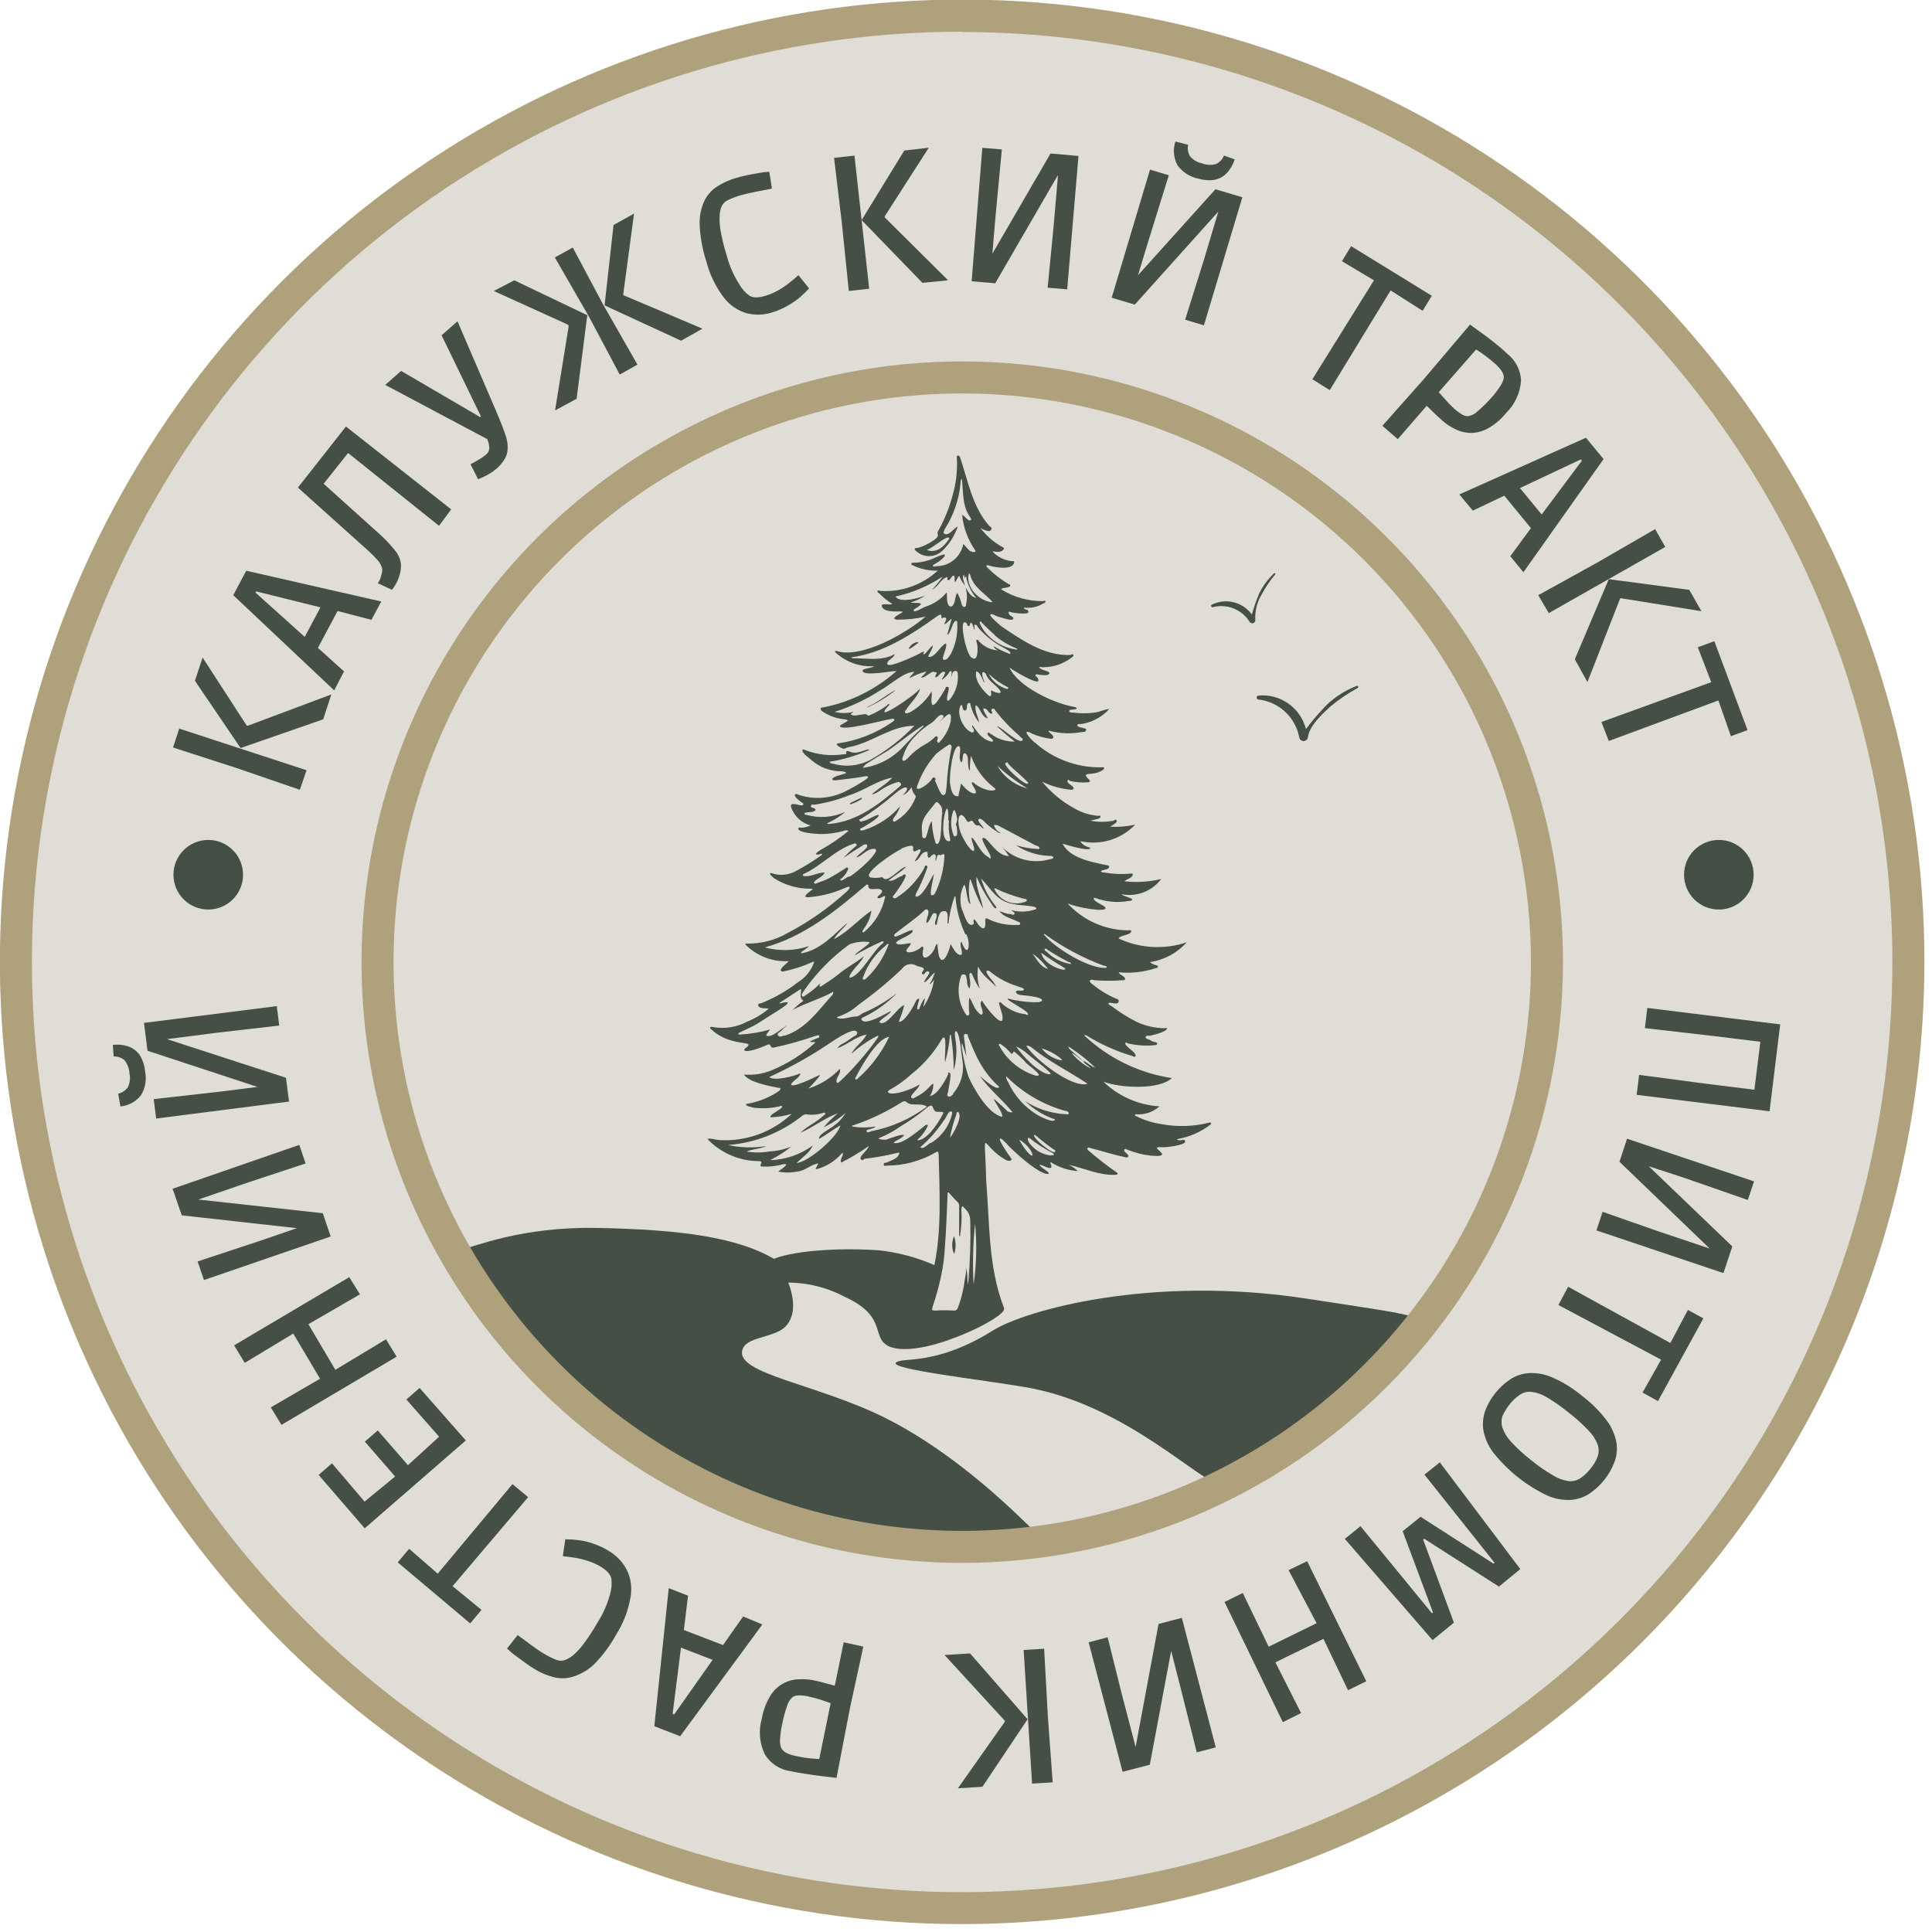 <?xml version="1.0" encoding="UTF-8"?> <svg xmlns="http://www.w3.org/2000/svg" width="181" height="181" viewBox="0 0 181 181" fill="none"><g clip-path="url(#clip0_24_2978)"><path d="M90.15 178.8C139.11 178.8 178.8 139.11 178.8 90.15C178.8 41.19 139.11 1.5 90.15 1.5C41.19 1.5 1.5 41.19 1.5 90.15C1.5 139.11 41.19 178.8 90.15 178.8Z" fill="#E0DDD7"></path><path d="M90.15 180.26C72.32 180.262 54.889 174.976 40.063 165.072C25.236 155.167 13.68 141.088 6.855 124.616C0.031 108.143 -1.756 90.017 1.721 72.529C5.199 55.041 13.784 38.977 26.391 26.368C38.998 13.759 55.062 5.172 72.549 1.693C90.037 -1.786 108.164 -0.002 124.637 6.821C141.11 13.644 155.19 25.199 165.097 40.024C175.003 54.85 180.29 72.28 180.29 90.11C180.264 114.009 170.759 136.923 153.86 153.823C136.962 170.723 114.05 180.231 90.15 180.26ZM90.15 2.97C72.913 2.968 56.062 8.078 41.729 17.653C27.395 27.229 16.224 40.84 9.626 56.764C3.029 72.689 1.302 90.213 4.664 107.12C8.027 124.026 16.327 139.556 28.516 151.744C40.705 163.933 56.234 172.234 73.141 175.596C90.047 178.958 107.571 177.232 123.496 170.634C139.421 164.037 153.032 152.865 162.607 138.532C172.182 124.198 177.292 107.347 177.29 90.11C177.256 67.012 168.063 44.871 151.728 28.541C135.392 12.212 113.248 3.026 90.15 3V2.97Z" fill="#AEA17B"></path><path d="M154.33 94.43L166.78 95.97L165.78 104.11L153.33 102.57L153.56 100.7L160.06 101.56L164.36 102.09L164.92 97.6L160.61 97.07L154.1 96.32L154.33 94.43Z" fill="#454F46"></path><path d="M152.431 106.68L164.331 110.68L163.741 112.42L157.741 110.33L154.461 109.26L162.291 116.77L161.461 119.27L149.561 115.27L150.141 113.53L155.601 115.44L160.171 116.97L151.721 108.84L152.431 106.68Z" fill="#454F46"></path><path d="M146.91 120.55L156.49 125.82L158.13 122.72L159.58 123.51L155.33 131.26L153.88 130.46L155.62 127.38L146 122.26L146.91 120.55Z" fill="#454F46"></path><path d="M140.09 130.51C140.483 130.013 140.952 129.581 141.48 129.23C142.006 128.884 142.612 128.681 143.24 128.64C144.003 128.6 144.765 128.745 145.46 129.06C146.464 129.503 147.4 130.086 148.24 130.79C149.113 131.454 149.89 132.234 150.55 133.11C151.002 133.719 151.307 134.424 151.44 135.17C151.532 135.787 151.463 136.418 151.24 137C151.015 137.593 150.698 138.147 150.3 138.64C149.909 139.135 149.443 139.567 148.92 139.92C148.4 140.264 147.801 140.47 147.18 140.52C146.426 140.56 145.672 140.423 144.98 140.12C142.99 139.178 141.245 137.788 139.88 136.06C139.423 135.449 139.111 134.741 138.97 133.99C138.877 133.371 138.938 132.739 139.15 132.15C139.373 131.557 139.691 131.003 140.09 130.51ZM141.42 131.58C141.157 131.912 140.935 132.274 140.76 132.66C140.64 133.02 140.64 133.41 140.76 133.77C140.938 134.258 141.214 134.703 141.57 135.08C142.149 135.704 142.777 136.279 143.45 136.8C144.103 137.337 144.798 137.818 145.53 138.24C145.972 138.513 146.466 138.69 146.98 138.76C147.365 138.792 147.749 138.693 148.07 138.48C148.427 138.233 148.744 137.933 149.01 137.59C149.298 137.252 149.524 136.866 149.68 136.45C149.801 136.093 149.801 135.707 149.68 135.35C149.499 134.863 149.216 134.42 148.85 134.05C148.27 133.428 147.638 132.856 146.96 132.34C146.309 131.804 145.617 131.319 144.89 130.89C144.449 130.621 143.954 130.45 143.44 130.39C143.061 130.36 142.682 130.462 142.37 130.68C142.01 130.93 141.689 131.234 141.42 131.58Z" fill="#454F46"></path><path d="M134.89 137L142.43 147L140.43 148.64L133.43 144.16L133.33 144.24L136.21 152.02L134.21 153.66L125.99 144.17L127.46 142.98L134.15 151.14L134.25 151.06L131.41 143.45L133.09 142.1L139.92 146.49L140.02 146.41L133.45 138.15L134.89 137Z" fill="#454F46"></path><path d="M122.461 146.26L128.001 157.51L126.291 158.35L123.721 152.98L124.721 153.18L118.721 156.11L119.201 155.17L121.891 160.49L120.181 161.34L114.721 150.08L116.431 149.24L119.121 154.82L118.121 154.63L124.121 151.69L123.641 152.63L120.721 147.1L122.461 146.26Z" fill="#454F46"></path><path d="M110.72 151.57L113.9 163.7L112.12 164.17L110.57 157.99L109.72 154.66L107.72 165.33L105.17 165.99L101.99 153.86L103.77 153.39L105.17 159L106.39 163.67L108.54 152.14L110.72 151.57Z" fill="#454F46"></path><path d="M90.88 154.9L96.27 161.07L92.04 167.39L89.74 167.54L94.13 161.31V161.2L88.49 155.05L90.88 154.9ZM97.82 154.46L98.17 160.82L98.62 166.98L96.69 167.1L95.9 154.58L97.82 154.46Z" fill="#454F46"></path><path d="M80.88 154.26L79.641 159.96L78.371 166.56L76.921 166.39C76.49 166.34 76.02 166.27 75.51 166.19C75.001 166.11 74.51 166.03 74.04 165.93C73.55 165.861 73.081 165.683 72.668 165.41C72.254 165.136 71.907 164.775 71.65 164.35C71.149 163.31 71.049 162.12 71.371 161.01C71.495 160.272 71.756 159.563 72.141 158.92C72.406 158.463 72.78 158.078 73.23 157.801C73.681 157.523 74.193 157.362 74.721 157.33C75.209 157.292 75.7 157.319 76.18 157.41C76.57 157.49 76.971 157.59 77.371 157.7C77.77 157.81 78.061 157.89 78.21 157.92L79.04 153.86L80.88 154.26ZM75.721 158.93C75.435 158.864 75.143 158.83 74.85 158.83C74.652 158.827 74.455 158.875 74.281 158.97C74.016 159.196 73.824 159.495 73.731 159.83C73.535 160.398 73.381 160.98 73.27 161.57C73.171 162.021 73.107 162.479 73.081 162.94C73.059 163.179 73.083 163.42 73.15 163.65C73.181 163.773 73.247 163.884 73.341 163.97C73.477 164.109 73.64 164.218 73.82 164.29C74.1 164.405 74.392 164.489 74.691 164.54C75.073 164.626 75.46 164.689 75.85 164.73L76.751 164.8L77.82 159.56L77.04 159.29C76.608 159.144 76.167 159.024 75.721 158.93Z" fill="#454F46"></path><path d="M71.421 152.19L63.721 162.66L61.301 161.72L62.651 148.79L64.461 149.49L63.981 153.41L63.291 152.41L68.491 154.41L67.341 154.68L69.621 151.44L71.421 152.19ZM67.251 154.81L67.551 155.81L63.001 154.05L63.911 153.47L62.911 161.38L62.241 160.26L63.941 160.92L62.671 161.31L67.251 154.81Z" fill="#454F46"></path><path d="M57.05 145.31C57.759 145.73 58.337 146.34 58.72 147.07C59.11 147.867 59.232 148.768 59.07 149.64C58.857 150.888 58.398 152.081 57.72 153.15C57.175 154.137 56.503 155.048 55.72 155.86C55.158 156.416 54.473 156.83 53.72 157.07C53.127 157.259 52.494 157.28 51.89 157.13C51.254 156.971 50.647 156.715 50.09 156.37C49.84 156.22 49.55 156.03 49.21 155.78C48.87 155.53 48.54 155.3 48.21 155.05C47.959 154.863 47.722 154.66 47.5 154.44L48.5 153.18C48.59 153.26 48.75 153.37 48.96 153.52L49.64 154.03L50.34 154.53C50.57 154.68 50.74 154.8 50.87 154.87C51.249 155.106 51.647 155.31 52.06 155.48C52.314 155.596 52.602 155.617 52.87 155.54C53.153 155.443 53.417 155.297 53.65 155.11C54.024 154.793 54.359 154.434 54.65 154.04C55.127 153.401 55.564 152.733 55.96 152.04C56.485 151.225 56.883 150.335 57.14 149.4C57.294 148.899 57.339 148.37 57.27 147.85C57.199 147.638 57.083 147.443 56.93 147.28C56.739 147.087 56.523 146.919 56.29 146.78C55.918 146.559 55.522 146.381 55.11 146.25C54.729 146.119 54.337 146.018 53.94 145.95C53.58 145.89 53.18 145.84 52.73 145.79L52.96 144.21C53.378 144.21 53.795 144.236 54.21 144.29C54.65 144.344 55.082 144.444 55.5 144.59C56.044 144.766 56.564 145.008 57.05 145.31Z" fill="#454F46"></path><path d="M49.48 140.26L42.4 148.6L45.11 150.82L44.05 152.09L37.26 146.37L38.33 145.1L41.01 147.43L48.01 139.04L49.48 140.26Z" fill="#454F46"></path><path d="M43.64 134.95L34.17 143.18L29.85 138.18L31.1 137.09L34.72 141.34L33.45 141.26L37.57 137.87V138.96L34.18 135.06L35.39 134.01L38.78 137.91L37.68 137.76L41.78 134.01L41.72 135.26L38.07 131.11L39.31 130.03L43.64 134.95Z" fill="#454F46"></path><path d="M37.16 127.1L26.37 133.49L25.37 131.85L30.53 128.85L30.42 129.9L27.03 124.19L28.03 124.6L22.93 127.68L21.93 126.04L32.72 119.65L33.72 121.26L28.37 124.36L28.48 123.36L31.86 129.08L30.86 128.67L36.16 125.47L37.16 127.1Z" fill="#454F46"></path><path d="M30.98 115.84L19.11 119.92L18.51 118.18L24.56 116.18L27.81 115.06L17.03 113.86L16.17 111.37L28.04 107.26L28.63 109L23.15 110.81L18.58 112.38L30.24 113.66L30.98 115.84Z" fill="#454F46"></path><path d="M13.6 100.41C13.747 101.158 13.612 101.935 13.22 102.59C12.988 102.892 12.695 103.142 12.361 103.326C12.028 103.51 11.66 103.624 11.28 103.66L11.07 102.46C11.433 102.381 11.754 102.171 11.97 101.87C12.171 101.475 12.228 101.022 12.13 100.59C12.115 100.122 11.946 99.672 11.65 99.31C11.367 99.083 11.013 98.963 10.65 98.97L10.57 97.9C11.108 97.826 11.655 97.891 12.16 98.09C12.573 98.268 12.922 98.568 13.16 98.95C13.407 99.4 13.557 99.898 13.6 100.41ZM27.08 103.2L14.63 104.79L14.4 102.97L20.72 102.26L24.13 101.83L13.82 98.44L13.49 95.83L25.93 94.26L26.16 96.08L20.42 96.74L15.64 97.35L26.79 100.97L27.08 103.2Z" fill="#454F46"></path><path d="M28.091 73.99L22.091 71.93L16.211 70.03L16.791 68.26L28.721 72.16L28.091 73.99ZM30.281 67.39L22.541 70.08L18.261 63.78L18.981 61.6L23.121 67.99H23.221L31.041 65.06L30.281 67.39Z" fill="#454F46"></path><path d="M31.31 64.68L21.85 55.76L23.07 53.47L35.72 56.35L34.8 58.07L30.96 57.07L32.02 56.5L29.4 61.42L29.3 60.26L32.23 62.9L31.31 64.68ZM29.21 60.26L28.14 60.43L30.44 56.12L30.9 57.12L23.17 55.2L24.4 54.66L23.54 56.26L23.3 54.95L29.21 60.26Z" fill="#454F46"></path><path d="M36.72 55.26L35.4 54.64C35.484 54.504 35.561 54.364 35.63 54.22C35.668 54.102 35.698 53.982 35.72 53.86C35.806 53.651 35.83 53.422 35.79 53.2C35.705 52.924 35.558 52.67 35.36 52.46C34.994 52.056 34.603 51.675 34.19 51.32L27.91 45.68L32.41 39.96L42.27 47.72L41.13 49.26L32.61 42.44L30.32 45.32L35.51 49.99C36.05 50.471 36.548 50.996 37 51.56C37.336 51.953 37.536 52.444 37.57 52.96C37.57 53.342 37.502 53.721 37.37 54.08C37.22 54.507 37.001 54.905 36.72 55.26Z" fill="#454F46"></path><path d="M46.57 43.86C46.303 44.094 46.011 44.298 45.7 44.47C45.408 44.636 45.104 44.78 44.79 44.9L44.08 43.49C44.28 43.39 44.53 43.26 44.82 43.08C45.065 42.946 45.296 42.788 45.51 42.61C45.607 42.537 45.688 42.444 45.745 42.337C45.802 42.23 45.834 42.111 45.84 41.99C45.831 41.697 45.767 41.408 45.65 41.14L36.09 36.06L37.58 34.75L44.99 39.08L45.06 39.02L41.37 31.41L42.86 30.1L46.43 38.4C46.86 39.4 47.17 40.19 47.36 40.78C47.542 41.278 47.601 41.813 47.53 42.34C47.477 42.628 47.361 42.901 47.19 43.14C47.018 43.408 46.81 43.65 46.57 43.86Z" fill="#454F46"></path><path d="M52 38.45L53.35 30.11L53.55 31.04L52.93 29.91L53.59 30.59L46.26 27.26L48.18 26.26L55.02 29.53L54.02 37.36L52 38.45ZM58.06 35.09L55.19 29.69L51.98 24.12L53.66 23.19L56.51 28.54L59.72 34.16L58.06 35.09ZM65.81 30.79L63.81 31.92L56.64 28.61L57.48 21.08L59.4 20.01L58.33 28.01L58.1 27.09L58.72 28.19L58.06 27.51L65.81 30.79Z" fill="#454F46"></path><path d="M72.38 29.26C71.587 29.52 70.737 29.547 69.93 29.34C69.077 29.082 68.327 28.561 67.79 27.85C67.029 26.834 66.475 25.679 66.16 24.45C65.808 23.369 65.603 22.245 65.55 21.11C65.51 20.345 65.65 19.581 65.96 18.88C66.221 18.313 66.637 17.831 67.16 17.49C67.707 17.135 68.303 16.862 68.93 16.68C69.258 16.578 69.592 16.494 69.93 16.43C70.34 16.34 70.74 16.27 71.14 16.2C71.446 16.139 71.757 16.102 72.07 16.09L72.32 17.67L71.76 17.78L70.93 17.94L70.08 18.12L69.47 18.27C69.037 18.391 68.616 18.548 68.21 18.74C67.954 18.852 67.745 19.05 67.62 19.3C67.501 19.572 67.433 19.863 67.42 20.16C67.396 20.652 67.426 21.145 67.51 21.63C67.653 22.407 67.843 23.175 68.08 23.93C68.324 24.867 68.712 25.761 69.23 26.58C69.475 27.029 69.817 27.418 70.23 27.72C70.428 27.818 70.648 27.866 70.87 27.86C71.145 27.852 71.418 27.805 71.68 27.72C72.093 27.597 72.493 27.43 72.87 27.22C73.22 27.027 73.555 26.807 73.87 26.56C74.163 26.34 74.473 26.08 74.8 25.78L75.8 27.02C75.518 27.322 75.221 27.609 74.91 27.88C74.564 28.16 74.196 28.411 73.81 28.63C73.357 28.891 72.878 29.102 72.38 29.26Z" fill="#454F46"></path><path d="M79.521 27.26L78.871 20.92L78.141 14.79L80.051 14.58L81.431 27.05L79.521 27.26ZM86.421 26.5L80.721 20.62L84.721 14.1L87.011 13.84L82.891 20.26V20.37L88.821 26.26L86.421 26.5Z" fill="#454F46"></path><path d="M91.029 26.35L92.029 13.85L93.859 14L93.259 20.34L92.969 23.77L98.419 14.38L101.039 14.61L99.979 27.11L98.149 26.95L98.709 21.2L99.119 16.39L93.239 26.54L91.029 26.35Z" fill="#454F46"></path><path d="M104.15 27.89L107.74 15.89L109.5 16.42L107.61 22.5L106.61 25.79L113.87 17.73L116.39 18.48L112.79 30.48L111.03 29.95L112.76 24.44L114.14 19.82L106.31 28.54L104.15 27.89ZM112.15 16.71C111.41 16.532 110.758 16.096 110.31 15.48C110.129 15.142 110.019 14.771 109.986 14.389C109.953 14.008 109.999 13.623 110.12 13.26L111.31 13.56C111.231 13.925 111.291 14.307 111.48 14.63C111.757 14.968 112.142 15.201 112.57 15.29C113.006 15.469 113.489 15.494 113.94 15.36C114.273 15.196 114.533 14.914 114.67 14.57L115.67 14.93C115.512 15.451 115.227 15.925 114.84 16.31C114.512 16.616 114.096 16.811 113.65 16.87C113.151 16.915 112.648 16.861 112.17 16.71H112.15Z" fill="#454F46"></path><path d="M122.949 35.53L128.719 26.26L125.719 24.47L126.579 23.06L134.139 27.71L133.279 29.12L130.279 27.21L124.579 36.55L122.949 35.53Z" fill="#454F46"></path><path d="M129.51 39.89L133.38 35.53L137.72 30.41L138.91 31.27C139.26 31.52 139.64 31.81 140.04 32.13C140.44 32.45 140.83 32.77 141.19 33.13C141.583 33.432 141.905 33.817 142.132 34.258C142.358 34.699 142.484 35.185 142.5 35.68C142.414 36.815 141.92 37.88 141.11 38.68C140.639 39.266 140.062 39.758 139.41 40.13C138.926 40.399 138.384 40.547 137.83 40.56C137.339 40.56 136.854 40.451 136.41 40.24C135.964 40.038 135.549 39.772 135.18 39.45C134.88 39.19 134.58 38.91 134.28 38.62C133.98 38.33 133.78 38.12 133.66 38.02L130.95 41.14L129.51 39.89ZM136.27 38.32C136.491 38.513 136.729 38.687 136.98 38.84C137.152 38.943 137.35 38.995 137.55 38.99C137.893 38.929 138.208 38.761 138.45 38.51C138.903 38.125 139.328 37.707 139.72 37.26C140.033 36.92 140.314 36.551 140.56 36.16C140.697 35.963 140.799 35.743 140.86 35.51C140.887 35.388 140.887 35.262 140.86 35.14C140.806 34.953 140.714 34.78 140.59 34.63C140.404 34.392 140.193 34.174 139.96 33.98C139.65 33.71 139.34 33.47 139.04 33.25C138.74 33.03 138.49 32.86 138.29 32.74L134.79 36.74L135.34 37.36C135.63 37.699 135.941 38.02 136.27 38.32Z" fill="#454F46"></path><path d="M136.721 46.32L148.581 41.01L150.231 43.01L142.721 53.61L141.491 52.11L143.831 48.93L143.961 50.13L140.421 45.82L141.551 46.14L137.981 47.84L136.721 46.32ZM141.621 46.09L141.881 45.09L144.971 48.86L143.901 48.91L148.721 42.46V43.8L147.561 42.4L148.861 42.68L141.621 46.09Z" fill="#454F46"></path><path d="M144.109 55.76L149.719 52.66L155.059 49.57L156.009 51.24L145.099 57.44L144.109 55.76ZM147.539 61.76L150.719 54.26L158.259 55.26L159.399 57.26L151.879 56.05H151.789L148.719 63.9L147.539 61.76Z" fill="#454F46"></path><path d="M150.029 67.64L160.319 63.91L159.059 60.64L160.609 60.07L163.719 68.4L162.159 68.97L160.989 65.62L150.719 69.42L150.029 67.64Z" fill="#454F46"></path><path d="M161.03 85.21C162.83 85.21 164.29 83.751 164.29 81.95C164.29 80.15 162.83 78.69 161.03 78.69C159.229 78.69 157.77 80.15 157.77 81.95C157.77 83.751 159.229 85.21 161.03 85.21Z" fill="#434F45"></path><path d="M19.51 85.21C21.31 85.21 22.77 83.751 22.77 81.95C22.77 80.15 21.31 78.69 19.51 78.69C17.71 78.69 16.25 80.15 16.25 81.95C16.25 83.751 17.71 85.21 19.51 85.21Z" fill="#434F45"></path><path d="M90.149 144.93C120.403 144.93 144.929 120.404 144.929 90.15C144.929 59.896 120.403 35.37 90.149 35.37C59.895 35.37 35.369 59.896 35.369 90.15C35.369 120.404 59.895 144.93 90.149 144.93Z" fill="#E0DDD7"></path><path d="M80.721 74.79L79.641 75.3V75.36C80.022 75.245 80.386 75.076 80.721 74.86V74.79ZM81.251 66.28C82.193 65.853 83.079 65.312 83.891 64.67C82.991 65.17 82.181 65.8 81.261 66.26L81.251 66.28ZM85.141 60.74C85.511 60.66 85.721 60.34 86.041 60.19C85.858 60.197 85.68 60.252 85.524 60.349C85.368 60.445 85.24 60.58 85.151 60.74H85.141ZM89.391 115.86C89.27 116.113 89.207 116.389 89.207 116.67C89.207 116.95 89.27 117.227 89.391 117.48C89.563 116.954 89.567 116.387 89.401 115.86H89.391ZM89.391 115.86C89.27 116.113 89.207 116.389 89.207 116.67C89.207 116.95 89.27 117.227 89.391 117.48C89.563 116.954 89.567 116.387 89.401 115.86H89.391ZM80.721 74.79L79.641 75.3V75.36C80.022 75.245 80.386 75.076 80.721 74.86V74.79ZM81.251 66.28C82.193 65.853 83.079 65.312 83.891 64.67C82.991 65.17 82.181 65.8 81.261 66.26L81.251 66.28ZM85.141 60.74C85.511 60.66 85.721 60.34 86.041 60.19C85.858 60.197 85.68 60.252 85.524 60.349C85.368 60.445 85.24 60.58 85.151 60.74H85.141ZM80.721 74.74L79.641 75.25V75.31C80.022 75.195 80.386 75.026 80.721 74.81V74.74ZM81.251 66.23C82.193 65.803 83.079 65.262 83.891 64.62C82.991 65.17 82.181 65.8 81.261 66.26L81.251 66.23ZM85.141 60.69C85.511 60.61 85.721 60.29 86.041 60.14C85.853 60.152 85.671 60.215 85.515 60.32C85.359 60.425 85.233 60.57 85.151 60.74L85.141 60.69ZM89.391 115.81C89.27 116.063 89.207 116.339 89.207 116.62C89.207 116.9 89.27 117.177 89.391 117.43C89.552 116.919 89.556 116.372 89.401 115.86L89.391 115.81ZM89.391 115.81C89.27 116.063 89.207 116.339 89.207 116.62C89.207 116.9 89.27 117.177 89.391 117.43C89.552 116.919 89.556 116.372 89.401 115.86L89.391 115.81ZM80.721 74.79L79.641 75.3V75.36C80.022 75.245 80.386 75.076 80.721 74.86V74.79ZM81.251 66.28C82.193 65.853 83.079 65.312 83.891 64.67C82.991 65.17 82.181 65.8 81.261 66.26L81.251 66.28ZM85.141 60.74C85.511 60.66 85.721 60.34 86.041 60.19C85.858 60.197 85.68 60.252 85.524 60.349C85.368 60.445 85.24 60.58 85.151 60.74H85.141ZM89.391 115.86C89.27 116.113 89.207 116.389 89.207 116.67C89.207 116.95 89.27 117.227 89.391 117.48C89.563 116.954 89.567 116.387 89.401 115.86H89.391ZM85.141 60.74C85.511 60.66 85.721 60.34 86.041 60.19C85.858 60.197 85.68 60.252 85.524 60.349C85.368 60.445 85.24 60.58 85.151 60.74H85.141ZM81.261 66.26C82.203 65.833 83.09 65.292 83.901 64.65C82.991 65.17 82.181 65.8 81.261 66.26ZM80.721 74.79L79.641 75.3V75.36C80.022 75.245 80.386 75.076 80.721 74.86V74.79ZM85.141 60.79C85.511 60.71 85.721 60.39 86.041 60.24C85.862 60.242 85.688 60.289 85.532 60.377C85.377 60.464 85.246 60.589 85.151 60.74L85.141 60.79ZM81.261 66.26C82.203 65.833 83.09 65.292 83.901 64.65C82.991 65.17 82.181 65.8 81.261 66.26ZM80.721 74.79L79.641 75.3V75.36C80.022 75.245 80.386 75.076 80.721 74.86V74.79ZM89.391 115.86C89.27 116.113 89.207 116.389 89.207 116.67C89.207 116.95 89.27 117.227 89.391 117.48C89.563 116.954 89.567 116.387 89.401 115.86H89.391ZM89.391 115.86C89.27 116.113 89.207 116.389 89.207 116.67C89.207 116.95 89.27 117.227 89.391 117.48C89.563 116.954 89.567 116.387 89.401 115.86H89.391ZM85.141 60.74C85.511 60.66 85.721 60.34 86.041 60.19C85.858 60.197 85.68 60.252 85.524 60.349C85.368 60.445 85.24 60.58 85.151 60.74H85.141ZM81.261 66.26C82.203 65.833 83.09 65.292 83.901 64.65C82.991 65.17 82.181 65.8 81.261 66.26ZM80.721 74.79L79.641 75.3V75.36C80.022 75.245 80.386 75.076 80.721 74.86V74.79ZM85.141 60.79C85.511 60.71 85.721 60.39 86.041 60.24C85.862 60.242 85.688 60.289 85.532 60.377C85.377 60.464 85.246 60.589 85.151 60.74L85.141 60.79ZM81.261 66.26C82.203 65.833 83.09 65.292 83.901 64.65C82.991 65.17 82.181 65.8 81.261 66.26ZM80.721 74.79L79.641 75.3V75.36C80.022 75.245 80.386 75.076 80.721 74.86V74.79ZM89.391 115.86C89.27 116.113 89.207 116.389 89.207 116.67C89.207 116.95 89.27 117.227 89.391 117.48C89.563 116.954 89.567 116.387 89.401 115.86H89.391ZM81.261 66.26C82.203 65.833 83.09 65.292 83.901 64.65C82.991 65.17 82.181 65.8 81.261 66.26ZM89.401 115.84C89.28 116.093 89.217 116.369 89.217 116.65C89.217 116.93 89.28 117.207 89.401 117.46C89.566 116.939 89.566 116.38 89.401 115.86V115.84ZM85.151 60.72C85.521 60.64 85.731 60.32 86.051 60.17C85.864 60.178 85.683 60.235 85.525 60.335C85.367 60.435 85.238 60.574 85.151 60.74V60.72ZM80.731 74.72L79.651 75.23V75.29C80.032 75.174 80.396 75.006 80.731 74.79V74.72Z" fill="#454F46"></path><path d="M113.429 105.19C113.429 105.11 113.289 105.19 113.219 105.19C111.785 105.543 110.292 105.588 108.839 105.32C108.008 105.197 107.201 104.944 106.449 104.57C106.449 104.57 106.329 104.57 106.339 104.46C106.349 104.35 106.429 104.4 106.479 104.4C107.266 104.442 108.039 104.173 108.629 103.65C106.658 103.527 104.794 102.708 103.369 101.34C105.119 101.98 108.669 102.08 109.779 101C106.7 100.532 103.836 99.137 101.569 97C101.669 96.93 101.729 97 101.779 97C103.128 97.84 104.585 98.493 106.109 98.94C106.379 99.11 106.489 98.94 106.299 98.68C106.109 98.42 105.359 97.93 105.419 97.75C105.479 97.57 105.589 97.75 105.669 97.75C106.513 97.953 107.386 98.007 108.249 97.91C108.469 97.91 108.459 97.65 108.249 97.64C108.055 97.609 107.87 97.534 107.709 97.42C107.569 97.34 107.299 97.33 107.329 97.15C107.359 96.97 107.609 97.05 107.759 97.03C108.069 96.96 109.329 96.66 109.339 96.33C109.339 96.27 109.229 96.33 109.159 96.33C108.225 96.329 107.303 96.121 106.459 95.72C105.653 95.312 104.886 94.83 104.169 94.28C104.049 94.19 103.799 94.13 103.859 93.98C103.919 93.83 104.689 94.19 104.789 93.88C104.889 93.57 104.579 93.58 104.419 93.5C103.682 93.171 102.992 92.744 102.369 92.23C101.949 91.96 102.029 91.69 102.529 91.83C103.411 91.9 104.297 91.9 105.179 91.83C105.259 91.83 105.379 91.83 105.409 91.74C105.409 91.43 104.929 91.39 104.799 91.09C105.977 91.203 107.165 91.07 108.289 90.7C108.379 90.7 108.499 90.64 108.489 90.53C108.479 90.42 107.969 90.4 107.749 90.13C109.074 89.934 110.288 89.279 111.179 88.28C109.082 88.985 106.794 88.856 104.789 87.92C104.959 87.59 105.949 87.62 105.979 87.25C105.979 87.1 105.809 87.15 105.719 87.16C104.654 87.156 103.601 86.933 102.625 86.504C101.65 86.076 100.773 85.452 100.049 84.67H100.149C100.409 84.9 103.929 85.61 103.539 84.99C103.339 84.76 102.379 84.45 102.479 84.14C102.479 84.07 102.599 84.14 102.659 84.14C103.657 84.505 104.735 84.595 105.779 84.4C105.889 84.4 106.049 84.4 106.059 84.26C106.069 84.12 105.299 84.01 105.059 83.77C105.751 83.911 106.47 83.852 107.13 83.601C107.79 83.35 108.366 82.916 108.789 82.35C107.661 82.624 106.492 82.695 105.339 82.56C105.579 82.34 106.079 82.27 106.129 81.92C106.129 81.79 105.969 81.84 105.889 81.85C105.071 81.919 104.248 81.882 103.439 81.74C103.329 81.74 103.209 81.74 103.129 81.61C103.339 81.44 103.879 81.52 103.909 81.2C103.909 81.06 103.729 81.06 103.609 81.04C102.299 80.77 100.189 80.38 99.549 79.04C99.999 79.17 101.879 79.76 102.139 79.49C102.139 79.37 102.029 79.39 101.959 79.36C101.644 79.276 101.373 79.076 101.199 78.8C102.117 79.011 103.075 78.981 103.978 78.711C104.88 78.441 105.698 77.941 106.349 77.26C105.588 77.429 104.807 77.493 104.029 77.45C104.169 77.31 104.699 77.08 104.619 76.89C104.539 76.7 104.429 76.82 104.329 76.89C103.615 77.025 102.883 77.025 102.169 76.89C102.409 76.79 103.089 76.74 103.099 76.54C103.109 76.34 102.979 76.44 102.889 76.43C102.092 76.367 101.319 76.124 100.629 75.72C99.479 75.089 98.461 74.244 97.629 73.23C98.482 73.646 99.404 73.904 100.349 73.99C100.392 74 100.436 73.995 100.476 73.977C100.516 73.959 100.548 73.929 100.569 73.89C100.669 73.64 99.949 73.43 100.009 73.17C100.069 72.91 100.199 73.17 100.279 73.17C100.799 73.295 101.336 73.335 101.869 73.29C102.119 73.29 102.189 73.17 101.999 73.01C101.209 72.21 102.319 72.76 103.229 72.19C103.539 72.05 103.509 71.81 103.159 71.89C100.88 71.919 98.672 71.095 96.969 69.58C96.819 69.52 95.729 68.39 96.369 68.58C96.996 68.897 97.672 69.107 98.369 69.2C98.719 69.27 98.789 69.02 98.529 68.8C98.439 68.7 98.289 68.64 98.229 68.49C98.256 68.473 98.287 68.464 98.319 68.464C98.351 68.464 98.382 68.473 98.409 68.49C99.371 68.735 100.374 68.765 101.349 68.58C101.509 68.58 101.759 68.58 101.759 68.36C101.759 68.14 100.949 68.23 100.929 67.93C100.929 67.81 101.219 67.83 101.379 67.82C102.359 67.653 103.254 67.16 103.919 66.42C103.449 66.47 103.019 66.7 102.549 66.76C101.885 66.849 101.213 66.849 100.549 66.76C100.409 66.76 100.169 66.76 100.169 66.61C100.169 66.46 100.419 66.51 100.549 66.47C100.679 66.43 100.849 66.47 100.859 66.37C100.869 66.27 100.679 66.23 100.569 66.21C98.719 65.89 95.339 64.31 94.569 62.53C94.919 62.82 96.969 64.02 97.249 63.83C97.339 63.71 97.249 63.6 97.189 63.49C97.129 63.38 96.959 63.33 97.019 63.22C97.079 63.11 97.269 63.22 97.399 63.22C97.679 63.22 98.179 63.38 98.329 63.06C98.209 62.79 97.539 62.84 97.329 62.49C98.428 62.596 99.527 62.278 100.399 61.6C100.469 61.54 100.599 61.47 100.559 61.36C100.519 61.25 100.379 61.3 100.279 61.36C97.849 61.46 95.719 59.96 93.789 58.66C93.649 58.53 92.669 57.73 92.789 57.58C92.909 57.43 93.309 57.73 93.509 57.77C93.709 57.81 94.729 58.2 94.899 58.01C95.069 57.82 94.649 57.73 94.559 57.58C94.469 57.43 94.419 57.24 94.689 57.34C94.959 57.44 96.359 57.6 96.339 57.34C96.319 57.08 96.209 57.16 96.109 57.1C96.009 57.04 95.929 57.1 95.949 56.92C96.584 57.002 97.227 56.861 97.769 56.52C97.849 56.52 97.969 56.43 97.939 56.32C97.909 56.21 97.789 56.32 97.709 56.32C96.328 56.327 94.974 55.946 93.799 55.22C93.799 55.03 94.579 55.1 94.629 54.9C94.679 54.7 94.559 54.77 94.499 54.73C93.77 54.295 93.099 53.771 92.499 53.17C92.329 53.03 92.449 52.88 92.629 52.98C93.189 53.15 94.869 53.47 95.019 52.68C95.019 52.53 94.869 52.58 94.789 52.57C94.093 52.503 93.448 52.179 92.979 51.66C93.259 51.66 93.499 51.75 93.749 51.66C93.999 51.57 94.239 51.34 93.839 51.21C93.059 50.766 92.379 50.167 91.839 49.45C92.019 49.59 92.699 49.9 92.839 49.66C92.979 49.42 92.839 49.39 92.699 49.29C91.099 47.5 90.699 45.07 89.959 42.89C89.849 42.55 89.549 42.64 89.649 42.98C89.705 44.121 89.573 45.262 89.259 46.36C88.962 47.492 88.529 48.583 87.969 49.61C87.899 49.75 87.769 49.89 87.859 50.06C88.099 50.48 86.199 51.37 85.859 51.34C85.669 51.34 85.639 51.48 85.779 51.58C86.106 51.904 86.544 52.09 87.004 52.1C87.464 52.109 87.91 51.941 88.249 51.63C88.923 50.996 89.431 50.206 89.729 49.33C89.379 49.49 89.199 49.83 88.859 49.99C88.8 50.031 88.731 50.053 88.659 50.053C88.588 50.053 88.518 50.031 88.459 49.99C88.319 49.88 88.459 49.79 88.459 49.69C88.482 49.619 88.516 49.551 88.559 49.49C89.361 48.212 89.851 46.763 89.989 45.26C89.973 45.11 90.016 44.959 90.109 44.84C90.269 46.09 90.109 47.42 90.929 48.51C90.929 48.57 91.059 48.67 90.929 48.74C90.669 48.85 90.429 48.35 90.139 48.24C90.253 49.43 90.674 50.571 91.359 51.55C91.439 51.67 91.359 51.72 91.249 51.72C90.779 51.72 90.579 51.28 90.249 50.96C90.14 51.542 89.832 52.068 89.377 52.447C88.923 52.827 88.351 53.036 87.759 53.04C87.639 53.04 87.439 53.14 87.399 53.04C87.359 52.94 87.569 52.85 87.679 52.78C87.973 52.62 88.237 52.41 88.459 52.16C88.589 52.03 88.459 51.86 88.329 51.97C88.067 52.043 87.813 52.14 87.569 52.26C86.944 52.556 86.261 52.713 85.569 52.72C85.499 52.72 85.399 52.72 85.379 52.81C85.359 52.9 85.439 52.93 85.509 52.96C86.24 53.315 87.047 53.487 87.859 53.46C87.134 54.126 86.282 54.638 85.354 54.964C84.426 55.291 83.441 55.425 82.459 55.36C82.169 55.23 82.099 55.44 82.359 55.58C82.73 55.962 83.147 56.298 83.599 56.58C83.309 56.72 82.759 56.48 82.599 56.71C82.659 57.41 84.019 57.27 84.539 57.28C84.539 57.28 84.539 57.34 84.539 57.36C84.379 57.5 83.329 57.95 84.009 58.05C84.921 58.065 85.831 57.968 86.719 57.76C84.959 59.29 80.719 61.76 78.349 60.98C78.229 60.98 78.179 61.05 78.269 61.12C79.207 61.991 80.45 62.458 81.729 62.42C81.729 62.42 81.849 62.42 81.889 62.42C81.699 62.6 80.749 62.62 80.809 62.86C80.929 63.38 83.489 62.86 83.999 62.86C82.046 64.597 79.663 65.778 77.099 66.28C77.009 66.28 76.909 66.28 76.879 66.38C76.879 66.65 77.259 66.75 77.449 66.89C77.952 67.16 78.502 67.329 79.069 67.39C79.197 67.38 79.325 67.415 79.429 67.49C79.309 67.7 78.629 67.89 78.699 68.06C79.049 68.51 82.699 67.46 83.499 67.36C83.859 67.25 83.869 67.49 83.589 67.65C82.067 68.703 80.321 69.388 78.489 69.65C78.489 69.65 78.379 69.65 78.399 69.76C78.419 69.87 78.999 70.23 79.139 70.13C79.27 70.06 79.412 70.013 79.559 69.99C81.699 69.59 83.459 67.99 85.669 67.99C84.461 69.247 83.076 70.322 81.559 71.18C80.484 71.751 79.23 71.884 78.059 71.55C77.989 71.552 77.919 71.536 77.857 71.505C77.794 71.474 77.74 71.427 77.699 71.37C78.992 71.165 80.253 70.792 81.449 70.26C81.269 70.02 80.309 70.83 79.509 70.37C79.429 70.37 79.249 70.37 79.269 70.47C79.329 70.72 79.139 70.65 79.059 70.66C77.829 70.854 76.569 70.716 75.409 70.26C75.339 70.26 75.229 70.16 75.179 70.26C75.109 70.58 75.839 71.01 76.069 71.26C76.837 71.897 77.801 72.25 78.799 72.26C78.978 72.25 79.155 72.303 79.299 72.41C79.009 72.56 77.979 72.75 77.979 72.98C77.979 73.21 78.449 73.06 78.569 73.07C79.369 72.96 80.179 72.9 80.979 72.74C81.099 72.74 81.269 72.65 81.329 72.81C81.389 72.97 79.089 74.26 78.719 74.35C77.439 74.858 76.018 74.887 74.719 74.43C74.489 74.28 74.379 74.51 74.549 74.69C74.733 74.896 74.945 75.074 75.179 75.22C75.21 75.231 75.235 75.253 75.249 75.282C75.263 75.311 75.265 75.345 75.254 75.375C75.243 75.406 75.221 75.431 75.192 75.445C75.163 75.459 75.13 75.461 75.099 75.45C74.759 75.45 73.869 75.03 74.159 75.74C74.311 76.126 74.551 76.471 74.86 76.747C75.169 77.023 75.539 77.223 75.939 77.33C75.69 77.447 75.423 77.522 75.149 77.55C75.019 77.55 74.809 77.46 74.779 77.64C74.879 78.06 76.449 78.11 76.859 78.14C77.603 78.141 78.343 78.04 79.059 77.84C79.127 77.803 79.202 77.784 79.279 77.784C79.356 77.784 79.432 77.803 79.499 77.84C78.697 78.508 77.833 79.097 76.919 79.6C76.779 79.68 76.119 80.11 76.659 80.06C76.779 80.06 76.889 79.95 77.029 80C77.029 80.12 76.899 80.16 76.829 80.21C76.062 80.757 75.256 81.248 74.419 81.68C73.77 81.995 73.024 82.045 72.339 81.82C72.269 81.82 72.179 81.76 72.129 81.82C72.079 81.88 72.359 82.14 72.489 82.26C73.524 82.924 74.73 83.272 75.959 83.26C76.019 83.26 76.089 83.26 76.139 83.31C75.989 83.45 75.019 84.06 75.679 84.06C76.856 83.978 78.009 83.694 79.089 83.22C79.269 83.15 79.539 83.01 79.589 83.11C79.639 83.21 79.439 83.42 79.309 83.54C77.648 85.057 75.8 86.354 73.809 87.4C72.653 88.072 71.336 88.417 69.999 88.4C69.939 88.4 69.859 88.4 69.809 88.46C70.315 88.982 70.924 89.393 71.597 89.666C72.27 89.94 72.993 90.071 73.719 90.05C73.779 90.05 73.859 90.05 73.899 90.05C73.939 90.05 73.009 90.76 73.159 90.94C73.309 91.12 73.529 90.94 73.719 90.94C74.533 90.749 75.326 90.481 76.089 90.14C76.089 90.14 76.219 90.05 76.269 90.14C76.008 90.908 75.488 91.562 74.799 91.99C73.736 92.818 72.561 93.492 71.309 93.99C70.909 93.99 70.949 94.33 71.309 94.42C71.669 94.51 71.779 94.42 72.009 94.51C71.409 95.012 70.734 95.416 70.009 95.71C69.02 96.237 67.882 96.417 66.779 96.22C66.489 96.13 66.439 96.34 66.669 96.46C68.509 98.19 70.979 97.37 69.839 98.2C69.789 98.26 69.689 98.3 69.739 98.41C70.069 98.65 71.509 98.06 71.899 97.88C72.289 97.7 72.069 98.27 72.549 98.13C73.83 97.855 75.092 97.501 76.329 97.07C76.469 97.07 76.689 96.88 76.749 97.07C76.809 97.26 76.549 97.25 76.429 97.31C76.309 97.37 76.079 97.47 75.879 97.56C75.999 97.71 76.299 97.56 76.389 97.67C75.192 98.763 73.815 99.639 72.319 100.26C71.492 100.607 70.593 100.747 69.699 100.67C70.159 101.4 72.059 101.74 72.909 101.91C73.169 101.91 73.179 102 72.999 102.2C72.116 102.799 71.118 103.207 70.069 103.4C69.999 103.4 69.889 103.4 69.889 103.5C69.889 103.6 70.319 103.7 70.519 103.76C71.321 103.875 72.138 103.845 72.929 103.67C73.039 103.67 73.219 103.53 73.279 103.67C73.339 103.81 72.449 104.28 72.279 104.45C72.109 104.62 72.139 104.69 72.339 104.67C72.963 104.637 73.581 104.529 74.179 104.35C73.276 105.2 72.208 105.856 71.043 106.279C69.877 106.702 68.637 106.883 67.399 106.81C67.119 106.81 66.479 106.58 66.289 106.72C66.909 107.369 67.654 107.886 68.479 108.24C69.304 108.594 70.192 108.777 71.089 108.78C71.709 108.78 70.869 109.31 71.479 109.29C72.117 109.318 72.755 109.244 73.369 109.07C74.149 108.96 73.059 109.62 72.899 109.76C73.484 109.875 74.085 109.875 74.669 109.76C75.429 109.7 75.969 109.09 76.669 108.99C76.599 109.12 76.539 109.23 76.489 109.34C76.439 109.45 76.369 109.43 76.439 109.5C76.509 109.57 76.559 109.5 76.629 109.5C77.463 109.248 78.213 108.774 78.799 108.13C78.799 108.13 78.879 108 78.979 108.04C78.979 108.34 78.689 108.56 78.799 108.92C79.699 108.467 80.565 107.949 81.389 107.37C81.249 107.84 80.499 108.31 80.629 108.56C80.759 108.81 80.889 108.62 81.019 108.56C82.029 108.44 83.031 108.26 84.019 108.02C84.099 108.02 84.199 107.93 84.249 108.02C84.169 108.57 83.469 108.7 83.059 108.92C82.959 108.92 82.769 108.92 82.789 109.11C82.809 109.3 83.009 109.19 83.119 109.2C84.688 109.192 86.227 108.779 87.589 108C87.879 107.82 87.899 107.85 87.939 108.18C88.019 111.56 88.229 115.18 87.539 118.52C85.877 117.793 84.113 117.325 82.309 117.13C76.669 116.77 72.489 117.58 72.009 118.27C72.398 118.88 72.733 119.522 73.009 120.19C75.123 120.041 77.236 120.488 79.109 121.48C82.409 122.96 81.989 124.56 82.589 125.54C82.822 125.891 83.179 126.141 83.589 126.24C84.859 126.62 86.909 126.24 88.859 125.54C91.319 124.69 93.619 123.42 94.019 122.79C94.051 122.734 94.067 122.67 94.067 122.605C94.067 122.54 94.051 122.477 94.019 122.42C92.579 118.67 92.719 114.53 92.389 110.58C92.269 105.17 91.779 107.3 94.219 108.66C94.379 108.79 94.929 108.82 94.709 108.49C94.337 107.989 94.003 107.461 93.709 106.91C93.709 106.84 93.609 106.75 93.709 106.68C93.809 106.61 94.089 106.95 94.249 107.08C94.749 107.71 97.519 110.22 98.249 109.96C98.369 109.79 97.249 109.27 97.439 109.11C97.749 109.17 98.749 109.83 98.439 109.05C98.439 109.05 98.369 108.95 98.439 108.87C99.198 109.366 100.074 109.656 100.979 109.71C100.73 109.475 100.447 109.279 100.139 109.13C101.589 109.44 102.959 110.13 104.469 110.06C104.549 110.06 104.659 110.06 104.699 109.98C104.739 109.9 104.619 109.85 104.559 109.8C103.668 109.179 102.81 108.511 101.989 107.8C101.749 107.64 101.889 107.43 102.139 107.55C103.239 107.83 104.329 108.19 105.449 108.42C105.699 108.5 105.829 108.29 105.599 108.13C105.529 108 105.239 107.86 105.339 107.7C105.439 107.54 105.509 107.7 105.599 107.7C106.321 107.999 107.082 108.191 107.859 108.27C108.089 108.27 108.709 108.38 108.859 108.17C109.009 107.96 107.859 107.43 108.709 107.47C109.049 107.54 111.009 107.3 111.029 106.97C111.049 106.64 110.699 106.85 110.539 106.83C110.379 106.81 110.339 106.83 110.259 106.72C111.431 106.528 112.535 106.043 113.469 105.31C113.399 105.35 113.489 105.26 113.429 105.19ZM88.889 50.38C88.979 50.47 88.889 50.55 88.819 50.62C88.389 51.26 87.699 51.86 86.819 51.52C87.359 51.37 88.629 50.19 88.889 50.38ZM103.429 90.48C103.519 90.48 103.709 90.48 103.689 90.66C102.159 90.87 98.759 88.79 97.789 87.54L97.839 87.48C99.554 88.735 101.435 89.745 103.429 90.48ZM96.319 95.02C96.319 95.13 96.179 95.08 96.099 95.02C95.268 94.935 94.486 94.584 93.869 94.02C93.799 93.96 93.739 93.84 93.639 93.91C93.539 93.98 93.639 94.08 93.639 94.16C93.709 94.54 94.089 95.32 93.859 95.64C93.459 95.82 92.189 94.1 91.989 93.73C91.719 94.03 91.989 94.39 92.049 94.73C92.109 95.07 91.929 95.17 91.719 94.92C91.249 94.52 91.149 93.92 90.809 93.45C90.749 93.945 90.749 94.445 90.809 94.94C90.809 95.13 90.639 95.2 90.519 95.07C90.167 94.561 89.937 93.978 89.849 93.365C89.76 92.753 89.815 92.128 90.009 91.54C90.009 91.471 90.037 91.405 90.085 91.356C90.134 91.308 90.2 91.28 90.269 91.28C90.338 91.28 90.404 91.308 90.453 91.356C90.502 91.405 90.529 91.471 90.529 91.54C90.649 91.9 90.529 92.29 90.819 92.6C90.999 92.17 90.819 91.77 90.819 91.34C90.819 91.26 90.819 91.17 90.939 91.15C91.059 91.13 91.169 91.55 91.279 91.73C91.416 92.048 91.587 92.35 91.789 92.63C91.576 91.958 91.525 91.246 91.639 90.55C92.019 91.4 92.759 91.82 93.299 92.44C93.199 91.97 92.369 91.35 92.419 90.98C92.559 90.86 92.729 90.98 92.849 91.1C93.581 91.681 94.415 92.118 95.309 92.39C95.499 92.49 95.819 92.51 95.939 92.68C95.879 92.95 95.279 92.68 95.199 92.88C95.119 93.08 95.449 93.2 95.619 93.22C95.789 93.24 97.729 93.37 97.619 93.74C97.509 94.11 95.019 93.74 94.619 93.59C94.559 93.59 94.479 93.51 94.379 93.59C94.719 93.97 96.299 94.68 96.319 95.02ZM95.159 98.02C95.594 98.21 95.994 98.474 96.339 98.8C96.969 99.33 97.649 99.8 98.249 100.38C98.319 100.45 98.469 100.54 98.399 100.65C97.369 100.65 95.719 98.84 95.159 97.99V98.02ZM97.159 100.81C96.41 100.599 95.71 100.24 95.102 99.754C94.494 99.268 93.99 98.665 93.619 97.98C93.509 97.84 93.619 97.72 93.779 97.84C94.101 98.058 94.393 98.317 94.649 98.61C94.739 98.71 94.819 98.81 94.909 98.61C94.999 98.41 95.079 98.61 95.139 98.61C95.429 98.88 95.739 99.14 96.009 99.43C96.039 99.64 97.929 100.83 97.109 100.78L97.159 100.81ZM89.319 102.5C89.179 102.62 89.019 102.81 88.829 102.71C88.639 102.61 88.829 102.39 88.829 102.24C88.829 102.09 89.199 100.6 88.969 100.5C88.739 100.4 88.849 100.61 88.819 100.68C88.529 101.28 87.819 102.59 87.119 102.68C87.337 102.333 87.448 101.93 87.439 101.52C87.315 101.579 87.208 101.668 87.129 101.78C86.753 102.199 86.297 102.539 85.789 102.78C85.659 102.85 85.479 102.98 85.379 102.84C85.219 102.55 86.169 101.96 86.129 101.6C85.619 101.98 83.699 102.7 83.209 102.36C83.149 102.21 83.289 102.13 83.389 102.08C84.112 101.68 84.784 101.193 85.389 100.63C86.519 99.742 87.472 98.65 88.199 97.41C88.839 96.41 88.429 99.25 88.549 99.49C88.779 98.66 88.93 97.809 88.999 96.95H89.079C89.259 98.044 89.349 99.151 89.349 100.26C89.628 99.285 89.676 98.257 89.489 97.26C89.489 97.07 89.389 96.72 89.549 96.59C89.949 96.74 90.069 98.86 90.169 99.36C90.26 99.913 90.227 100.479 90.071 101.017C89.915 101.555 89.641 102.052 89.269 102.47L89.319 102.5ZM88.979 106.71C89.106 105.924 89.313 105.153 89.599 104.41C89.599 104.31 89.599 104.16 89.759 104.18C90.249 104.55 89.309 106.26 88.929 106.68L88.979 106.71ZM80.719 95.55C80.649 95.36 80.839 95.33 80.939 95.28C82.097 94.714 83.149 93.953 84.049 93.03C83.124 93.747 82.117 94.351 81.049 94.83C80.729 94.9 80.539 95.22 80.179 95.23C79.589 95.23 79.029 95.57 78.429 95.36V95.28C79.171 95.046 79.853 94.654 80.429 94.13C81.865 93.11 83.226 91.987 84.499 90.77C84.642 90.553 84.864 90.4 85.118 90.344C85.372 90.288 85.638 90.334 85.859 90.47C86.059 90.58 86.369 90.55 86.519 90.72C86.669 90.89 86.239 91.09 86.409 91.25C86.579 91.41 86.659 91.08 86.759 91.05C86.796 91.014 86.847 90.993 86.899 90.993C86.951 90.993 87.002 91.014 87.039 91.05C87.199 91.22 86.599 91.71 86.579 92.05C86.989 91.84 87.169 91.38 87.579 91.12C87.466 91.506 87.297 91.873 87.079 92.21C87.289 92.14 87.349 91.94 87.509 91.81C87.36 92.712 87.019 93.572 86.509 94.33C86.509 94.06 86.669 93.82 86.629 93.5C86.434 93.778 86.276 94.081 86.159 94.4C86.159 94.48 86.079 94.6 85.959 94.56C85.839 94.52 86.079 93.85 86.129 93.56C85.909 93.56 85.849 93.71 85.779 93.85C85.549 94.36 84.779 95.69 84.259 95.74C84.189 95.69 84.259 95.62 84.259 95.56C84.448 95.106 84.602 94.638 84.719 94.16C84.049 94.38 83.029 96.26 82.389 95.77C82.389 95.51 83.449 95.01 83.459 94.72C82.959 94.97 81.079 96.11 80.719 95.55ZM80.979 77.76C80.859 77.76 80.659 77.87 80.599 77.76C80.539 77.65 80.649 77.6 80.729 77.57C80.809 77.54 82.499 76.57 82.299 76.37C82.299 76.21 81.239 76.85 80.979 76.89C80.719 76.93 80.629 77.06 80.539 76.89C80.449 76.72 80.599 76.76 80.659 76.72C81.738 76.05 82.761 75.294 83.719 74.46C83.949 74.27 84.719 73.59 84.959 73.82C85.059 74.07 84.709 74.3 84.589 74.51C84.928 74.341 85.207 74.073 85.389 73.74C85.569 74.62 85.939 74.43 85.739 74.8C85.388 75.671 84.763 76.405 83.959 76.89C83.719 77.11 83.549 76.89 83.719 76.64C83.994 76.309 84.205 75.929 84.339 75.52C83.438 76.567 82.265 77.342 80.949 77.76H80.979ZM89.099 67.44C88.952 68.185 88.607 68.876 88.099 69.44C88.039 69.5 87.989 69.63 87.879 69.57C87.769 69.51 87.779 69.39 87.819 69.29C87.949 69.03 87.729 68.84 87.539 69.1C87.287 69.343 87.005 69.551 86.699 69.72C86.09 70.055 85.539 70.487 85.069 71C84.649 71.48 84.379 71.31 84.639 70.75C84.855 70.09 85.226 69.49 85.719 69C86.179 68.498 86.707 68.064 87.289 67.71C87.559 67.58 87.959 66.85 88.289 66.99C88.619 67.13 88.099 67.48 88.019 67.64C88.339 67.36 89.249 66.26 89.069 67.44H89.099ZM90.099 71.39C90.269 71.17 90.099 70.62 90.389 70.56C90.899 70.78 90.519 71.77 90.869 72.22C90.848 71.748 90.882 71.275 90.969 70.81C91.371 71.956 92.088 72.965 93.039 73.72C93.119 73.8 93.299 73.86 93.249 73.99C92.719 74.25 91.649 73.73 91.249 73.36C91.249 73.36 91.149 73.25 91.039 73.3C91.039 73.62 91.519 74.01 91.419 74.3C91.009 74.49 90.309 73.76 90.039 73.39C89.969 73.73 89.919 74 89.849 74.27C89.779 74.54 89.849 74.59 89.699 74.6C89.139 74.6 89.069 73.76 88.999 73.34C88.929 72.92 89.199 69.84 89.839 69.9C90.139 70.08 89.719 70.97 90.029 71.39H90.099ZM90.929 82.39C91.242 83.338 91.633 84.258 92.099 85.14C91.959 84.14 91.369 83.14 91.489 82.14C91.916 83.131 92.45 84.073 93.079 84.95C93.139 85.01 93.239 85.15 93.329 85.08C93.419 85.01 93.179 84.79 93.109 84.67C92.565 83.963 92.161 83.159 91.919 82.3C92.919 83.36 93.419 84.51 95.089 84.72C95.389 84.83 97.089 84.83 97.089 85.09C97.089 85.19 96.989 85.2 96.919 85.22C96.206 85.45 95.44 85.464 94.719 85.26C94.859 85.41 95.109 85.47 95.039 85.63C94.969 85.79 94.769 85.63 94.619 85.63C94.289 85.63 94.009 85.48 93.619 85.35C94.079 85.96 94.739 86.01 95.359 86.35C95.459 86.35 95.589 86.43 95.579 86.55C95.569 86.67 95.409 86.65 95.309 86.65C94.337 86.708 93.366 86.504 92.499 86.06C92.369 85.99 92.319 86.06 92.309 86.15C92.309 86.43 92.399 87.27 91.889 86.86C91.609 86.67 91.519 86.33 91.269 86.12C91.079 86.25 91.379 86.55 91.109 86.63C90.569 86.81 90.309 85.55 90.109 85.17C89.877 84.42 89.949 83.608 90.309 82.91C90.569 82.91 90.549 84.61 90.919 84.69C90.741 83.949 90.721 83.179 90.859 82.43L90.929 82.39ZM93.219 83.22C94.109 83.647 95.041 83.982 95.999 84.22C96.069 84.22 96.199 84.22 96.199 84.34C96.199 84.46 95.949 84.52 95.829 84.55C95.302 84.696 94.74 84.645 94.247 84.408C93.754 84.171 93.364 83.763 93.149 83.26L93.219 83.22ZM90.519 87.51C90.979 88.35 90.739 89.99 90.059 88.2C89.829 88.51 90.279 89.27 90.059 89.45C89.619 89.57 89.249 88.75 89.059 88.45C88.969 88.95 88.349 90.74 87.949 89.51C87.889 89.16 87.859 88.8 87.809 88.41C87.686 88.52 87.601 88.668 87.569 88.83C87.289 89.58 86.199 90.33 86.489 88.91C86.549 88.7 86.409 88.6 86.259 88.77C86.109 88.94 85.259 89.41 84.919 89.14C84.839 88.89 85.299 88.68 85.329 88.36C85.009 88.36 84.119 88.63 83.969 88.36C83.819 88.09 85.649 87.56 85.499 87.17C85.439 87.01 84.339 87.62 84.109 87.67C83.769 87.88 83.619 87.59 83.959 87.4C84.819 86.7 85.749 86.1 86.549 85.34C86.639 85.25 86.749 85.13 86.899 85.23C87.179 85.5 86.709 86.07 86.809 86.48C87.189 86.3 87.239 85.48 87.599 85.55C87.959 85.62 87.599 86.24 87.599 86.46C87.599 86.68 87.729 86.74 87.779 86.52C87.829 86.3 87.889 85.71 88.169 85.43C88.999 85.08 88.739 86.05 88.769 86.52H88.849C88.946 85.658 89.141 84.809 89.429 83.99H89.509C89.603 85.224 89.921 86.431 90.449 87.55L90.519 87.51ZM87.649 73.07C87.649 72.78 87.409 72.76 87.279 73.01C87.149 73.26 86.279 74.01 85.929 73.89C85.849 73.81 85.929 73.7 85.929 73.62C86.317 72.512 86.922 71.492 87.709 70.62C88.06 70.328 88.431 70.061 88.819 69.82C89.009 69.64 89.189 69.82 89.139 70.05C88.896 71.271 88.742 72.507 88.679 73.75C88.609 73.98 88.679 74.44 88.389 74.49C88.099 74.54 87.769 73.44 87.579 73.11L87.649 73.07ZM88.309 76.07C88.099 76.7 88.309 78.87 87.809 79.07C87.689 79.07 87.649 78.97 87.619 78.88C87.428 78.25 87.32 77.598 87.299 76.94C86.919 77.33 86.889 78.56 86.599 78.53C86.309 78.5 86.409 78.22 86.389 78.03C86.199 76.67 86.869 76.25 87.589 75.28C87.659 75.14 87.739 75.12 87.889 75.2C88.209 75.54 88.319 75.71 88.239 76.15L88.309 76.07ZM88.909 76.82C88.851 77.361 88.878 77.908 88.989 78.44C88.989 78.57 89.099 78.76 88.929 78.81C87.659 78.87 88.939 73.48 88.839 76.9L88.909 76.82ZM89.619 77.33C89.619 77.57 89.789 78.26 89.549 78.33C89.309 78.4 89.359 78.26 89.309 78.17C89.043 77.464 89.043 76.686 89.309 75.98C89.449 75.57 89.759 76.76 89.649 76.91C89.589 77.07 89.555 77.239 89.549 77.41L89.619 77.33ZM84.449 79.5C84.639 79.43 85.699 78.94 85.539 79.5C85.539 79.59 85.539 79.69 85.609 79.75C85.679 79.81 85.889 79.68 86.039 79.61C86.619 79.35 85.769 80.49 85.699 80.69C86.179 80.55 86.179 80.01 86.609 79.84C86.789 79.77 86.919 79.76 86.909 80C86.899 80.24 86.909 80.31 87.019 80.36C87.129 80.41 87.349 79.94 87.569 80.05C87.789 80.16 87.569 80.48 87.669 80.68C87.759 80.49 87.739 79.92 88.079 80.13C88.409 80.02 88.519 79.88 88.469 80.34C88.407 81.374 88.166 82.388 87.759 83.34C87.659 83.53 87.569 83.92 87.289 83.87C87.009 83.82 87.479 82.29 87.479 81.87C87.189 82.37 86.419 84.06 85.809 84C85.709 83.92 85.809 83.81 85.809 83.73C86.201 83.004 86.535 82.248 86.809 81.47C86.809 81.36 86.989 81.17 86.809 81.1C86.629 81.03 86.629 81.26 86.569 81.37C85.944 82.486 85.051 83.428 83.969 84.11C83.739 84.26 83.489 84.02 83.759 83.85C83.989 83.52 84.929 82.28 84.839 81.95C84.749 81.87 84.639 81.95 84.539 82.04C84.119 82.17 83.679 82.62 83.229 82.5C83.779 82.05 84.369 81.72 84.899 81.21C84.329 81.21 83.189 82.85 82.689 82.21C82.629 82.14 82.519 82.21 82.439 82.21C82.157 82.255 81.871 82.255 81.589 82.21C80.579 81.95 83.929 79.73 84.379 79.58L84.449 79.5ZM83.049 88.5C83.109 88.42 83.269 88.39 83.239 88.5C82.793 89.718 82.067 90.815 81.119 91.7C80.879 91.86 80.739 91.76 80.879 91.5C81.291 90.352 82.019 89.343 82.979 88.59L83.049 88.5ZM83.339 97.06C82.626 98.587 81.605 99.949 80.339 101.06C80.179 101.24 80.039 101.06 80.179 100.91C80.619 100.02 82.179 97.26 83.269 97.15L83.339 97.06ZM96.719 89.34C97.289 89.728 97.783 90.216 98.179 90.78C97.449 90.58 97.169 89.9 96.719 89.34ZM99.449 99.34C98.711 99.212 98.047 98.813 97.589 98.22C98.291 98.424 98.939 98.779 99.489 99.26L99.449 99.34ZM97.549 89.26C98.219 89.748 98.913 90.202 99.629 90.62C100.499 91.19 97.819 90.66 97.549 89.26ZM97.989 89.14C97.719 88.95 97.929 88.74 98.139 88.98C98.785 89.401 99.453 89.788 100.139 90.14C100.209 90.14 100.309 90.14 100.349 90.32C99.448 90.19 98.617 89.76 97.989 89.1V89.14ZM96.789 79.08C96.929 79.2 97.369 79.25 97.379 79.43C97.389 79.61 97.259 79.54 97.169 79.53C96.49 79.501 95.818 79.384 95.169 79.18C96.079 79.786 97.137 80.132 98.229 80.18C98.389 80.18 98.659 80.18 98.679 80.32C98.699 80.46 98.429 80.47 98.279 80.52C97.487 80.735 96.651 80.731 95.86 80.509C95.07 80.287 94.354 79.856 93.789 79.26C94.064 79.547 94.309 79.862 94.519 80.2C93.269 80.2 92.519 78.32 92.069 78.51C91.859 78.65 92.699 79.87 92.779 80.16C92.859 80.45 92.779 80.52 92.629 80.32C91.849 79.9 91.629 79.08 91.069 78.45C90.959 78.58 91.069 78.71 91.069 78.82C91.679 80.49 90.719 79.47 90.339 78.7C90.055 78.247 89.871 77.74 89.799 77.21C89.719 76.37 90.049 75.96 90.559 76.87C90.809 77.26 90.929 76.63 91.189 77.02C91.299 77.17 91.359 77.35 91.629 77.33C91.899 77.31 91.899 77.57 92.169 77.62C92.049 77.38 91.539 76.92 91.669 76.75C91.706 76.721 91.752 76.705 91.799 76.705C91.846 76.705 91.892 76.721 91.929 76.75C92.01 76.782 92.082 76.834 92.139 76.9C92.511 77.282 92.927 77.617 93.379 77.9C93.43 77.951 93.491 77.991 93.558 78.017C93.625 78.043 93.697 78.054 93.769 78.05C93.609 77.983 93.466 77.879 93.354 77.748C93.241 77.616 93.16 77.459 93.119 77.29C93.289 77.266 93.462 77.301 93.609 77.39L96.789 79.08ZM93.389 71.7C94.264 72.518 95.223 73.242 96.249 73.86C95.648 73.707 95.084 73.433 94.592 73.055C94.1 72.677 93.691 72.202 93.389 71.66V71.7ZM96.319 73.35C96.319 73.89 93.779 71.61 94.229 71.47C94.379 71.36 94.409 71.47 94.469 71.57C95.039 72.17 95.719 72.68 96.319 73.31V73.35ZM95.549 69.01C95.659 69.1 95.879 69.2 95.799 69.34C95.469 69.79 93.729 68.02 93.379 68.02C93.929 68.53 94.479 69.02 95.069 69.47C94.27 69.499 93.486 69.252 92.849 68.77C92.759 68.77 92.619 68.56 92.539 68.66C92.369 68.94 93.139 69.22 93.019 69.44C92.983 69.471 92.937 69.488 92.889 69.488C92.841 69.488 92.795 69.471 92.759 69.44C91.969 69.24 91.549 68.56 91.099 67.93C91.039 68.06 91.099 68.15 91.179 68.25C91.349 68.5 91.179 68.75 90.899 68.55C90.169 68.18 89.549 66.73 90.039 66.04C90.169 66.04 90.149 66.25 90.199 66.35C90.269 66.67 90.539 66.62 90.579 66.35C90.579 66.21 90.579 65.88 90.769 65.86C90.959 65.84 90.909 66.01 90.939 66.1C91.085 66.681 91.355 67.223 91.729 67.69C91.659 67.17 91.359 66.78 91.389 66.25C91.389 66.19 91.389 66.1 91.449 66.08C91.889 66.38 91.929 67.19 92.559 67.3C92.479 67.11 91.759 66.13 92.369 66.42C92.569 66.54 92.669 66.91 92.949 66.85C93.009 66.7 92.749 66.52 92.949 66.42C93.149 66.32 93.209 66.51 93.299 66.63C93.967 67.485 94.721 68.269 95.549 68.97V69.01ZM91.359 58.54C91.509 58.48 91.579 58.73 91.679 58.84C92.323 59.581 93.1 60.195 93.969 60.65C94.119 60.74 94.699 61.02 94.649 61.19C94.599 61.36 94.489 61.19 94.419 61.19C93.953 61.013 93.504 60.792 93.079 60.53C93.159 60.78 93.349 60.84 93.499 60.93C92.812 60.892 92.168 60.582 91.709 60.07C91.709 60 91.579 59.9 91.499 59.94C91.419 59.98 91.499 60.11 91.499 60.2C91.649 60.48 91.659 62.07 91.099 61.64C90.559 61.64 89.669 57.51 90.599 58.43C90.599 58.5 90.599 58.64 90.759 58.64C90.919 58.64 90.859 58.5 90.879 58.42C91.079 58.11 91.209 58.88 91.279 59C91.369 58.87 91.179 58.56 91.359 58.5V58.54ZM92.799 65.23C92.709 65.23 92.639 65.18 92.579 65.13C92.019 64.63 91.239 63.66 91.469 62.88C91.809 63.01 91.979 63.47 92.119 63.8C92.119 63.8 92.119 63.91 92.249 63.92C92.115 63.681 92.037 63.414 92.019 63.14C92.019 62.78 92.349 63.06 92.409 63.24C92.669 63.87 93.319 64.15 93.699 64.7C93.929 65.09 93.249 64.87 93.089 64.79C92.929 64.71 92.929 64.66 92.859 64.73C92.789 64.8 92.959 65.1 92.799 65.19V65.23ZM92.599 63.1C93.12 63.609 93.718 64.034 94.369 64.36C94.509 64.36 94.459 64.56 94.369 64.55C93.981 64.451 93.62 64.266 93.314 64.008C93.007 63.75 92.763 63.426 92.599 63.06V63.1ZM93.179 59.51C93.81 60.048 94.527 60.477 95.299 60.78V60.86C94.682 60.794 94.086 60.6 93.547 60.292C93.008 59.984 92.539 59.568 92.169 59.07C92.089 58.93 91.679 58.35 91.819 58.25C91.959 58.15 91.909 58.25 91.959 58.32C92.339 58.68 92.719 59.09 93.179 59.47V59.51ZM90.789 53.72C90.814 53.731 90.835 53.748 90.853 53.769C90.87 53.79 90.882 53.814 90.889 53.84C91.179 55.05 92.299 55.58 93.009 56.43C91.719 56.35 90.379 54.96 90.789 53.68V53.72ZM86.719 56.83C86.499 56.9 85.719 57.4 85.609 57.24C85.499 57.08 85.989 56.91 86.109 56.77C86.699 56.37 85.499 56.53 85.299 56.45C85.798 56.301 86.27 56.075 86.699 55.78C86.069 56.05 84.419 56.5 83.929 55.94C83.929 55.81 84.049 55.84 84.129 55.83C85.623 55.477 87.041 54.861 88.319 54.01C88.023 54.449 87.689 54.861 87.319 55.24C87.899 54.98 88.119 54.24 88.729 54.06C88.859 54.12 88.649 54.29 88.809 54.34C88.969 54.39 88.989 54.25 89.059 54.19C89.129 54.13 89.219 53.87 89.369 53.94C89.519 54.01 89.369 54.35 89.469 54.54C89.639 54.38 89.659 54.13 89.869 53.95C89.995 54.285 90.178 54.597 90.409 54.87C90.179 54.12 90.179 54.12 90.269 53.87C90.429 53.87 90.269 54.28 90.419 54.08C90.569 53.88 90.519 54.08 90.529 54.14C90.683 54.828 90.998 55.469 91.449 56.01C90.899 55.91 90.689 55.38 90.449 55.01C90.61 55.522 90.631 56.068 90.509 56.59C90.509 56.69 90.509 56.83 90.369 56.86C90.229 56.89 90.149 56.74 90.099 56.62C90.016 56.244 89.874 55.883 89.679 55.55C89.459 55.87 89.529 56.3 89.319 56.64C89.304 56.692 89.272 56.738 89.229 56.77C89.186 56.803 89.133 56.82 89.079 56.82C89.025 56.82 88.972 56.803 88.929 56.77C88.886 56.738 88.854 56.692 88.839 56.64C88.649 56.26 88.759 55.9 88.689 55.5C88.174 56.124 87.49 56.586 86.719 56.83ZM83.149 62.05C83.299 61.76 83.779 61.6 83.809 61.29C82.609 61.94 81.329 61.68 80.069 61.67C79.948 61.686 79.826 61.654 79.729 61.58C82.729 61.21 85.429 59.43 87.869 57.68C88.179 57.51 88.199 57.53 88.199 57.91C88.359 57.91 88.509 57.76 88.619 57.91C88.729 58.06 88.509 58.26 88.469 58.48C88.749 58.42 88.859 58.13 89.159 57.97C89.009 58.51 88.879 58.97 88.739 59.47C88.979 59.47 89.199 58.57 89.359 58.33C89.519 58.09 89.719 58.11 89.679 58.38C89.745 59.392 89.531 60.403 89.059 61.3C88.909 61.5 88.709 61.89 88.409 61.81C88.109 61.73 88.779 60.73 88.629 60.27C88.049 60.53 87.629 61.62 86.989 61.54C86.889 61.39 87.399 60.86 87.389 60.46C87.029 60.74 86.869 61.12 86.539 61.32C86.449 61.22 86.599 61.13 86.539 61.02C86.379 61.1 86.219 61.18 86.069 61.27C85.919 61.36 82.719 62.89 83.159 62.05H83.149ZM85.149 66.76C84.879 66.92 84.619 66.76 84.889 66.5C85.219 65.93 86.149 65.08 86.179 64.5C85.919 65.03 81.349 68.1 83.359 65.99C83.219 65.93 83.149 65.99 83.079 66.1C82.582 66.469 82.041 66.774 81.469 67.01C81.189 67.16 81.339 66.78 80.829 66.94C80.499 66.94 79.999 67.15 79.729 66.94C79.669 66.78 79.899 66.83 79.939 66.69C79.369 66.841 78.769 66.841 78.199 66.69C79.697 66.213 81.126 65.54 82.449 64.69C83.359 64.21 84.689 62.92 85.659 62.95C85.509 63.18 85.289 63.29 85.199 63.54C85.695 63.268 86.222 63.056 86.769 62.91C86.659 63.18 86.419 63.29 86.269 63.49C86.649 63.49 86.929 63.17 87.269 62.99C87.419 62.87 87.569 62.99 87.719 62.99C87.869 62.99 87.539 63.32 87.659 63.47C87.979 63.38 88.159 62.83 88.519 62.95C88.629 63.03 88.459 63.15 88.459 63.26C88.459 63.37 88.239 63.48 88.259 63.69C88.513 63.503 88.736 63.277 88.919 63.02C88.919 62.96 88.989 62.84 89.109 62.89C89.229 62.94 89.109 63.28 89.109 63.46C89.209 63.25 89.189 62.84 89.519 62.86C89.679 62.86 89.719 62.98 89.729 63.11C89.769 63.547 89.723 63.987 89.593 64.406C89.462 64.825 89.25 65.214 88.969 65.55C88.969 65.55 88.889 65.67 88.809 65.64C88.519 65.53 89.069 64.44 88.809 64.36C88.549 64.28 88.599 64.49 88.529 64.59C88.239 65.03 87.139 67.1 87.269 65.36C87.303 65.172 87.303 64.979 87.269 64.79C86.768 65.62 86.053 66.3 85.199 66.76H85.149ZM80.839 71.93C80.956 71.735 81.121 71.573 81.319 71.46C81.919 71.09 82.519 70.71 83.129 70.36C84.299 69.58 85.309 68.66 86.529 67.94C86.529 68.08 86.449 68.11 86.399 68.16C85.809 68.71 85.259 69.28 84.709 69.86C83.719 70.979 82.367 71.712 80.889 71.93H80.839ZM77.719 77.19C77.68 77.206 77.637 77.208 77.596 77.195C77.556 77.182 77.522 77.156 77.499 77.12C78.119 76.85 78.695 76.489 79.209 76.05C78.053 76.586 76.743 76.685 75.519 76.33C75.449 76.33 75.349 76.33 75.369 76.2C75.389 76.07 76.059 76.12 76.249 76.01C76.439 75.9 76.479 75.81 76.249 75.72C76.019 75.63 75.929 75.64 75.979 75.48C76.029 75.32 76.219 75.4 76.339 75.38C77.456 75.21 78.55 74.911 79.599 74.49C80.989 74.06 82.139 73.12 83.599 72.85C83.039 73.48 82.289 73.85 81.669 74.42C82.049 74.42 82.599 73.92 82.959 73.74C83.324 73.542 83.71 73.384 84.109 73.27C84.249 73.22 84.329 73.33 84.399 73.41C84.469 73.49 84.399 73.59 84.319 73.65C82.469 75.26 80.359 76.96 77.719 77.19ZM79.519 82.13C79.369 82.13 78.839 82.61 78.749 82.47C78.659 82.33 78.749 82.36 78.819 82.32C79.057 82.119 79.251 81.87 79.389 81.59C79.559 81.3 79.389 81.16 79.159 81.38C78.659 81.7 78.159 82.02 77.639 82.29C77.119 82.56 76.859 82.6 76.479 82.76C76.279 82.87 76.179 82.64 76.359 82.54C76.649 82.24 77.079 82.15 77.259 81.74C76.579 81.74 76.029 82.15 75.359 82.08C75.229 82.08 75.129 81.93 75.289 81.88C76.979 81.11 78.289 79.55 80.059 79.02C80.279 79.02 80.339 79.17 80.149 79.3C79.745 79.634 79.364 79.995 79.009 80.38C79.619 79.96 80.249 79.56 80.879 79.17C80.999 79.09 81.139 79.06 81.239 79.17C81.369 79.53 80.379 79.99 80.239 80.34C80.779 80.17 81.119 79.63 81.699 79.54C83.159 79.26 79.909 82.09 79.549 82.13H79.519ZM75.329 89.26C75.239 89.26 75.099 89.37 75.049 89.26C74.999 89.15 75.659 88.86 75.779 88.64C74.444 89.084 73.008 89.126 71.649 88.76C75.279 87.76 78.319 85.35 81.139 82.91C81.249 82.83 81.349 82.85 81.349 83C81.349 83.62 82.449 83 82.639 83.47C82.639 83.75 82.279 83.85 82.179 84.1C82.479 84.28 82.679 83.89 82.939 83.97C82.677 85.286 81.971 86.472 80.939 87.33C80.639 87.41 80.879 87.08 80.939 86.99C81.311 86.502 81.552 85.927 81.639 85.32C80.379 86.16 79.449 87.32 78.129 87.98C78.469 87.38 79.059 86.98 79.419 86.43C78.149 87.51 76.989 88.87 75.329 89.26ZM75.189 93C76.377 91.251 77.859 89.722 79.569 88.48C80.108 88.265 80.691 88.183 81.269 88.24C82.029 88.18 80.129 89.24 80.079 89.5C80.887 89.026 81.722 88.599 82.579 88.22C82.779 88.1 82.859 88.28 82.689 88.39C81.779 89.06 80.599 91.47 79.609 91.6C79.549 91.53 79.609 91.46 79.609 91.4C79.949 90.71 80.609 90.26 80.949 89.57C80.189 90.21 79.299 90.64 78.539 91.28C78.039 91.7 77.479 92.03 76.939 92.4C76.679 92.55 76.809 92.25 76.839 92.12C76.423 92.558 75.953 92.942 75.439 93.26C75.199 93.52 74.989 93.26 75.189 93.04V93ZM73.469 97C73.279 97.06 73.029 97.22 72.889 97C72.749 96.78 73.069 96.71 73.179 96.58C73.373 96.377 73.576 96.183 73.789 96C73.469 96.24 73.149 96.47 72.789 96.72C72.429 96.97 72.069 97.14 71.789 97.02C71.789 96.83 72.029 96.65 72.139 96.45C71.233 96.709 70.3 96.866 69.359 96.92C69.279 96.92 69.179 96.92 69.159 96.84C69.139 96.76 70.159 96.35 70.419 96.19C71.099 95.87 71.699 95.4 72.339 95.02C72.799 94.73 74.919 93.49 73.039 94.02V93.95L75.039 92.64C75.099 93.04 74.809 93.47 75.279 93.75C74.918 94.003 74.583 94.291 74.279 94.61C75.489 93.95 76.819 93.61 78.069 92.91C78.076 92.982 78.064 93.054 78.036 93.12C78.008 93.186 77.965 93.245 77.909 93.29C76.609 94.74 75.429 96.45 73.469 97.04V97ZM78.289 105.31C77.949 105.73 76.669 106.19 76.729 106.7C77.419 106.32 78.009 105.84 78.729 105.43C78.509 106.48 75.729 108.88 74.629 108.96C75.169 108.41 75.839 108.03 76.139 107.32C74.977 108.174 73.581 108.652 72.139 108.69C72.848 108.338 73.519 107.912 74.139 107.42C73.472 107.687 72.766 107.843 72.049 107.88C71.354 108 70.644 108 69.949 107.88C70.539 107.63 71.199 107.65 71.789 107.37C70.6 107.562 69.385 107.529 68.209 107.27C70.771 107.076 73.212 106.107 75.209 104.49C75.271 104.447 75.341 104.418 75.415 104.404C75.49 104.39 75.566 104.392 75.639 104.41C76.12 104.472 76.608 104.428 77.069 104.28C77.149 104.28 77.239 104.17 77.299 104.28C77.359 104.39 77.249 104.44 77.179 104.49C76.519 105.13 75.629 105.49 74.979 106.13C76.199 105.61 77.229 104.75 78.489 104.3C78.012 104.701 77.567 105.139 77.159 105.61C77.914 105.259 78.615 104.801 79.239 104.25C78.984 104.666 78.663 105.037 78.289 105.35V105.31ZM78.539 101.41C78.539 101.41 78.449 101.5 78.389 101.41C78.249 100.96 78.829 100.62 78.679 100.14C77.867 100.988 76.857 101.62 75.739 101.98C76.131 101.59 76.498 101.175 76.839 100.74C76.709 100.74 76.639 100.74 76.569 100.81C76.229 100.97 74.309 101.91 74.119 101.63C74.119 101.3 74.989 100.97 74.979 100.55C74.449 100.82 72.489 101.32 72.079 100.9C74.2 99.93 76.231 98.776 78.149 97.45C78.479 97.25 80.019 96.24 80.269 96.66C80.287 96.69 80.299 96.724 80.303 96.759C80.307 96.794 80.303 96.83 80.291 96.863C80.28 96.897 80.261 96.927 80.237 96.953C80.212 96.978 80.182 96.998 80.149 97.01C79.719 97.25 79.359 97.58 78.919 97.79C78.725 97.886 78.559 98.03 78.439 98.21C79.439 97.85 80.149 97.12 81.189 96.92C80.819 97.65 80.099 98.02 79.779 98.72C80.522 98.044 81.353 97.472 82.249 97.02C82.319 97.1 82.249 97.16 82.249 97.2C81.721 97.956 81.15 98.68 80.539 99.37C79.916 100.104 79.248 100.799 78.539 101.45V101.41ZM81.189 105.95C81.189 105.8 81.419 105.83 81.549 105.77C81.679 105.71 81.849 105.67 81.989 105.62V105.54C81.274 105.655 80.544 105.655 79.829 105.54C79.829 105.41 79.959 105.42 80.019 105.4C81.579 104.87 83.07 104.155 84.459 103.27C84.649 103.15 84.799 103.13 84.959 103.27C85.389 103.68 86.209 103.27 86.849 103.67C85.301 104.823 83.514 105.613 81.619 105.98C81.469 106.06 81.219 106.15 81.189 105.99V105.95ZM86.909 105.38C86.719 105.31 86.549 105.56 86.409 105.65C85.829 106.09 84.409 107.33 83.709 107.06C84.039 106.77 84.459 106.67 84.709 106.35C84.459 106.21 83.399 106.65 83.079 106.75C83.009 106.82 82.249 106.75 82.329 106.63C83.037 106.352 83.708 105.989 84.329 105.55C85.179 105.048 85.988 104.48 86.749 103.85C87.689 103.05 87.139 104.27 87.939 104.16C88.459 104.16 88.459 104.16 88.209 104.61C87.769 105.36 86.889 106.76 85.959 106.84C85.959 106.71 86.069 106.67 86.139 106.6C86.446 106.291 86.7 105.933 86.889 105.54C86.889 105.54 86.959 105.47 86.909 105.42V105.38ZM87.169 107.07C86.949 107.18 86.499 107.7 86.259 107.51C86.209 107.43 86.319 107.38 86.369 107.34C87.167 106.633 87.866 105.823 88.449 104.93C88.659 104.74 88.809 104.06 89.119 104.13C89.209 104.13 89.219 104.23 89.199 104.34C89.066 104.915 88.817 105.457 88.468 105.933C88.119 106.41 87.677 106.81 87.169 107.11V107.07ZM90.699 120.07C90.699 120.17 90.699 120.26 90.699 120.36C90.669 120.249 90.649 120.135 90.639 120.02C90.636 119.595 90.603 119.171 90.539 118.75C90.539 119.13 90.449 119.51 90.389 119.88C90.28 120.765 90.069 121.634 89.759 122.47C89.689 122.66 89.579 122.81 89.349 122.78C88.79 122.745 88.228 122.745 87.669 122.78C87.329 122.78 87.279 122.78 87.369 122.43C87.772 121.266 88.083 120.073 88.299 118.86C88.411 118.198 88.485 117.531 88.519 116.86C88.659 115.18 88.699 113.48 88.779 111.8C88.779 111.68 88.869 111.66 88.949 111.8C89.209 112.11 89.489 112.39 89.769 112.68C89.811 112.737 89.841 112.802 89.856 112.871C89.871 112.94 89.873 113.011 89.859 113.08C89.859 113.92 89.859 114.76 89.859 115.59C89.851 115.638 89.853 115.686 89.865 115.733C89.877 115.779 89.899 115.823 89.929 115.86C90.071 115.018 90.118 114.163 90.069 113.31C90.069 113.21 90.069 113.08 90.159 113.03C90.249 112.98 90.289 113.13 90.349 113.18C90.523 113.323 90.663 113.504 90.758 113.708C90.853 113.912 90.901 114.135 90.899 114.36C90.948 116.269 90.888 118.179 90.719 120.08L90.699 120.07ZM91.209 120.35C91.209 120.45 91.209 120.55 91.209 120.64V120.31C91.106 118.419 91.152 116.523 91.349 114.64C91.533 116.546 91.486 118.466 91.209 120.36V120.35ZM94.209 103.93C93.829 103.56 93.429 103.21 93.099 102.93C93.189 103.31 93.989 104.25 93.889 104.63C92.599 104.38 91.249 102.04 90.729 100.87C90.455 100.026 90.254 99.159 90.129 98.28C90.085 98.093 90.085 97.898 90.129 97.71C90.269 98.13 90.399 98.56 90.539 98.98C90.459 98.37 90.389 97.75 90.309 97.13C90.309 96.94 90.309 96.84 90.539 96.88C90.769 96.92 90.639 96.99 90.669 97.06C90.939 97.7 91.189 98.36 91.499 98.99C91.977 99.989 92.631 100.893 93.429 101.66C93.499 101.72 93.649 101.78 93.559 101.9C93.229 102.08 92.089 101.05 91.799 100.81C92.679 102.05 93.889 103 94.859 104.2C94.739 104.224 94.614 104.212 94.5 104.166C94.387 104.12 94.289 104.041 94.219 103.94L94.209 103.93ZM96.719 108.26C96.459 108.37 95.599 107.05 95.489 106.78C95.879 106.93 96.789 107.82 96.719 108.26ZM98.719 108.18C98.719 108.29 98.529 108.18 98.449 108.25C98.054 108.208 97.672 108.084 97.328 107.886C96.984 107.688 96.684 107.42 96.449 107.1C96.369 107.01 96.249 106.75 96.309 106.64C96.369 106.53 96.429 106.64 96.479 106.64C97.102 107.14 97.772 107.578 98.479 107.95C98.549 108 98.719 108.02 98.719 108.16V108.18ZM98.869 107.89C98.669 108.23 96.769 106.64 96.869 106.33C96.989 106.33 97.049 106.39 97.109 106.44C97.62 106.882 98.154 107.296 98.709 107.68C98.789 107.71 98.909 107.76 98.839 107.87L98.869 107.89ZM99.759 104.38C98.427 104.299 97.139 103.875 96.019 103.15C96.775 103.875 97.67 104.44 98.649 104.81C98.709 104.81 98.839 104.81 98.819 104.93C98.619 105.21 97.439 104.6 97.169 104.44C95.964 103.707 95.009 102.626 94.429 101.34C94.31 101.194 94.249 101.009 94.259 100.82C95.787 102.362 97.689 103.482 99.779 104.07C99.909 104.07 100.149 104.16 100.129 104.31C100.109 104.46 99.859 104.38 99.719 104.36L99.759 104.38ZM96.159 97.98C96.237 97.968 96.316 97.973 96.392 97.993C96.468 98.014 96.538 98.05 96.599 98.1C98.229 99.43 100.169 100.38 101.889 101.53C100.459 102.01 96.869 99.17 96.129 97.96L96.159 97.98ZM100.409 98.66C100.829 98.8 101.089 99.19 101.469 99.39C101.619 99.71 101.979 99.81 102.179 100.1C101.488 99.738 100.876 99.242 100.379 98.64L100.409 98.66ZM101.469 99.39L100.319 98.39C100.258 98.352 100.206 98.3 100.166 98.24C100.127 98.18 100.1 98.112 100.089 98.04C101.002 98.614 101.85 99.284 102.619 100.04C102.139 99.87 101.849 99.5 101.439 99.37L101.469 99.39Z" fill="#454F46"></path><path d="M97.859 144.42C97.179 144.42 96.489 144.42 95.859 144.48C74.419 147.7 57.409 134.72 53.719 131.36C50.029 128 41.629 117.48 42.539 117.26C44.619 116.77 48.819 114.9 55.979 115.04C63.579 115.19 69.189 115.86 72.799 118.11C73.449 118.51 73.529 119.41 73.799 120.03C74.419 121.58 74.519 123.03 73.799 124.03C73.249 124.82 72.119 125.03 71.159 125.35C70.379 125.59 69.699 125.86 69.539 126.51C68.989 128.73 76.539 129.65 82.959 132.85C89.719 136.26 95.239 141.77 97.859 144.42Z" fill="#454F46"></path><path d="M122.381 121.66C134.671 123.55 133.861 123.16 131.921 125.66C129.571 128.66 124.281 134.3 114.601 139.2C112.601 139.1 105.601 131.61 96.141 129.97C91.971 129.25 83.141 128.26 83.951 127.64C84.531 127.18 87.031 127.79 91.271 125.64C91.831 125.36 92.411 125.03 93.031 124.64C96.091 122.74 107.851 119.43 122.381 121.66Z" fill="#454F46"></path><path d="M119.351 53.72C118.788 54.251 118.325 54.877 117.981 55.57C117.705 56.221 117.471 56.889 117.281 57.57C116.861 56.994 116.251 56.586 115.558 56.419C114.866 56.253 114.136 56.338 113.501 56.66C113.391 56.72 113.501 56.92 113.601 56.89C114.25 56.714 114.938 56.752 115.563 56.999C116.188 57.246 116.717 57.688 117.071 58.26C117.107 58.317 117.162 58.36 117.226 58.381C117.291 58.402 117.36 58.4 117.423 58.375C117.486 58.35 117.538 58.304 117.571 58.244C117.603 58.185 117.614 58.116 117.601 58.05C117.562 57.198 117.782 56.355 118.231 55.63C118.584 54.978 119.002 54.365 119.481 53.8C119.541 53.78 119.431 53.65 119.351 53.72Z" fill="#454F46"></path><path d="M127.1 64.26C126.083 64.655 125.15 65.239 124.35 65.98C123.631 66.708 122.963 67.483 122.35 68.3C122.101 67.327 121.51 66.475 120.686 65.901C119.862 65.326 118.859 65.067 117.86 65.17C117.822 65.183 117.789 65.207 117.766 65.239C117.743 65.272 117.73 65.31 117.73 65.35C117.73 65.39 117.743 65.429 117.766 65.461C117.789 65.493 117.822 65.517 117.86 65.53C118.799 65.628 119.683 66.026 120.378 66.665C121.073 67.305 121.544 68.152 121.72 69.08C121.735 69.177 121.784 69.265 121.858 69.328C121.932 69.391 122.027 69.426 122.125 69.426C122.222 69.426 122.317 69.391 122.391 69.328C122.465 69.265 122.514 69.177 122.53 69.08C122.66 68.02 123.83 66.93 124.59 66.23C125.389 65.559 126.253 64.969 127.17 64.47C127.32 64.4 127.24 64.19 127.1 64.26Z" fill="#454F46"></path><path d="M90.149 146.42C79.018 146.42 68.137 143.12 58.882 136.935C49.627 130.751 42.413 121.962 38.153 111.678C33.894 101.394 32.779 90.078 34.951 79.161C37.122 68.243 42.482 58.215 50.353 50.344C58.224 42.474 68.252 37.113 79.169 34.942C90.087 32.77 101.403 33.885 111.687 38.144C121.97 42.404 130.76 49.618 136.944 58.873C143.128 68.128 146.429 79.009 146.429 90.14C146.416 105.063 140.482 119.37 129.931 129.922C119.379 140.473 105.071 146.407 90.149 146.42ZM90.149 36.86C79.611 36.86 69.31 39.985 60.548 45.84C51.786 51.694 44.958 60.015 40.925 69.751C36.892 79.487 35.837 90.2 37.893 100.535C39.949 110.87 45.023 120.364 52.474 127.815C59.926 135.266 69.419 140.341 79.755 142.397C90.09 144.452 100.803 143.397 110.539 139.365C120.274 135.332 128.595 128.503 134.45 119.741C140.304 110.979 143.429 100.678 143.429 90.14C143.413 76.014 137.795 62.472 127.806 52.483C117.818 42.495 104.275 36.876 90.149 36.86Z" fill="#AEA17B"></path></g><defs><clipPath id="clip0_24_2978"><rect width="180.29" height="180.3" fill="white"></rect></clipPath></defs></svg> 